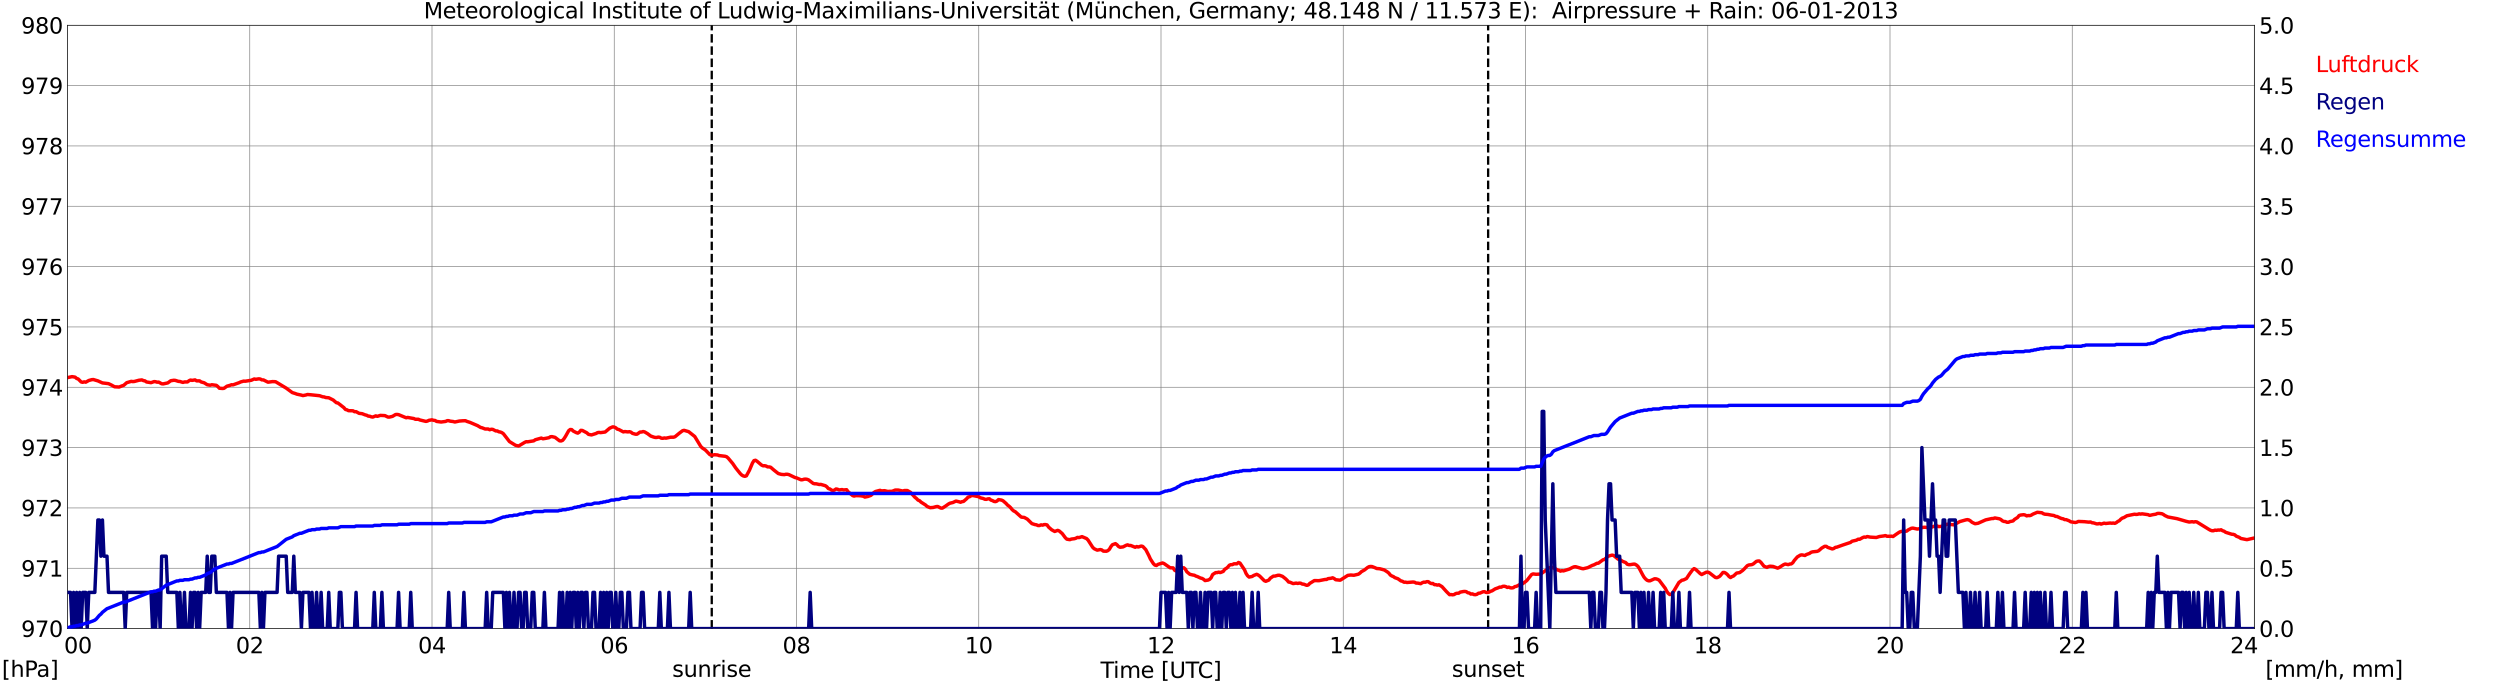 <?xml version="1.0" encoding="utf-8" standalone="no"?>
<!DOCTYPE svg PUBLIC "-//W3C//DTD SVG 1.1//EN"
  "http://www.w3.org/Graphics/SVG/1.1/DTD/svg11.dtd">
<svg xmlns:xlink="http://www.w3.org/1999/xlink" width="1085.4pt" height="296.64pt" viewBox="0 0 1085.4 296.64" xmlns="http://www.w3.org/2000/svg" version="1.1">
 <defs>
  <style type="text/css">*{stroke-linejoin: round; stroke-linecap: butt}</style>
 </defs>
 <g id="figure_1">
  <g id="patch_1">
   <path d="M 0 296.64 
L 1085.4 296.64 
L 1085.4 0 
L 0 0 
z
" style="fill: #ffffff"/>
  </g>
  <g id="axes_1">
   <g id="patch_2">
    <path d="M 29.306 272.909 
L 978.814 272.909 
L 978.814 10.976 
L 29.306 10.976 
z
" style="fill: #ffffff"/>
   </g>
   <g id="patch_3">
    <path d="M 978.814 272.909 
L 978.814 272.909 
L 978.814 10.976 
L 978.814 10.976 
z
" clip-path="url(#p7e8eb305e6)" style="fill: #d3d3d3; opacity: 0.25; stroke: #d3d3d3; stroke-linejoin: miter"/>
   </g>
   <g id="matplotlib.axis_1">
    <g id="xtick_1">
     <g id="line2d_1">
      <path d="M 29.306 272.909 
L 29.306 10.976 
" clip-path="url(#p7e8eb305e6)" style="fill: none; stroke: #808080; stroke-width: 0.3; stroke-linecap: square"/>
     </g>
     <g id="line2d_2"/>
     <g id="text_1">
      <!--    00 -->
      <g transform="translate(18.733 283.627) scale(0.095 -0.095)">
       <defs>
        <path id="DejaVuSans-20" transform="scale(0.016)"/>
        <path id="DejaVuSans-30" d="M 2034 4250 
Q 1547 4250 1301 3770 
Q 1056 3291 1056 2328 
Q 1056 1369 1301 889 
Q 1547 409 2034 409 
Q 2525 409 2770 889 
Q 3016 1369 3016 2328 
Q 3016 3291 2770 3770 
Q 2525 4250 2034 4250 
z
M 2034 4750 
Q 2819 4750 3233 4129 
Q 3647 3509 3647 2328 
Q 3647 1150 3233 529 
Q 2819 -91 2034 -91 
Q 1250 -91 836 529 
Q 422 1150 422 2328 
Q 422 3509 836 4129 
Q 1250 4750 2034 4750 
z
" transform="scale(0.016)"/>
       </defs>
       <use xlink:href="#DejaVuSans-20"/>
       <use xlink:href="#DejaVuSans-20" transform="translate(31.787 0)"/>
       <use xlink:href="#DejaVuSans-20" transform="translate(63.574 0)"/>
       <use xlink:href="#DejaVuSans-30" transform="translate(95.361 0)"/>
       <use xlink:href="#DejaVuSans-30" transform="translate(158.984 0)"/>
      </g>
     </g>
    </g>
    <g id="xtick_2">
     <g id="line2d_3">
      <path d="M 108.431 272.909 
L 108.431 10.976 
" clip-path="url(#p7e8eb305e6)" style="fill: none; stroke: #808080; stroke-width: 0.3; stroke-linecap: square"/>
     </g>
     <g id="line2d_4"/>
     <g id="text_2">
      <!-- 02 -->
      <g transform="translate(102.387 283.627) scale(0.095 -0.095)">
       <defs>
        <path id="DejaVuSans-32" d="M 1228 531 
L 3431 531 
L 3431 0 
L 469 0 
L 469 531 
Q 828 903 1448 1529 
Q 2069 2156 2228 2338 
Q 2531 2678 2651 2914 
Q 2772 3150 2772 3378 
Q 2772 3750 2511 3984 
Q 2250 4219 1831 4219 
Q 1534 4219 1204 4116 
Q 875 4013 500 3803 
L 500 4441 
Q 881 4594 1212 4672 
Q 1544 4750 1819 4750 
Q 2544 4750 2975 4387 
Q 3406 4025 3406 3419 
Q 3406 3131 3298 2873 
Q 3191 2616 2906 2266 
Q 2828 2175 2409 1742 
Q 1991 1309 1228 531 
z
" transform="scale(0.016)"/>
       </defs>
       <use xlink:href="#DejaVuSans-30"/>
       <use xlink:href="#DejaVuSans-32" transform="translate(63.623 0)"/>
      </g>
     </g>
    </g>
    <g id="xtick_3">
     <g id="line2d_5">
      <path d="M 187.557 272.909 
L 187.557 10.976 
" clip-path="url(#p7e8eb305e6)" style="fill: none; stroke: #808080; stroke-width: 0.3; stroke-linecap: square"/>
     </g>
     <g id="line2d_6"/>
     <g id="text_3">
      <!-- 04 -->
      <g transform="translate(181.513 283.627) scale(0.095 -0.095)">
       <defs>
        <path id="DejaVuSans-34" d="M 2419 4116 
L 825 1625 
L 2419 1625 
L 2419 4116 
z
M 2253 4666 
L 3047 4666 
L 3047 1625 
L 3713 1625 
L 3713 1100 
L 3047 1100 
L 3047 0 
L 2419 0 
L 2419 1100 
L 313 1100 
L 313 1709 
L 2253 4666 
z
" transform="scale(0.016)"/>
       </defs>
       <use xlink:href="#DejaVuSans-30"/>
       <use xlink:href="#DejaVuSans-34" transform="translate(63.623 0)"/>
      </g>
     </g>
    </g>
    <g id="xtick_4">
     <g id="line2d_7">
      <path d="M 266.683 272.909 
L 266.683 10.976 
" clip-path="url(#p7e8eb305e6)" style="fill: none; stroke: #808080; stroke-width: 0.3; stroke-linecap: square"/>
     </g>
     <g id="line2d_8"/>
     <g id="text_4">
      <!-- 06 -->
      <g transform="translate(260.638 283.627) scale(0.095 -0.095)">
       <defs>
        <path id="DejaVuSans-36" d="M 2113 2584 
Q 1688 2584 1439 2293 
Q 1191 2003 1191 1497 
Q 1191 994 1439 701 
Q 1688 409 2113 409 
Q 2538 409 2786 701 
Q 3034 994 3034 1497 
Q 3034 2003 2786 2293 
Q 2538 2584 2113 2584 
z
M 3366 4563 
L 3366 3988 
Q 3128 4100 2886 4159 
Q 2644 4219 2406 4219 
Q 1781 4219 1451 3797 
Q 1122 3375 1075 2522 
Q 1259 2794 1537 2939 
Q 1816 3084 2150 3084 
Q 2853 3084 3261 2657 
Q 3669 2231 3669 1497 
Q 3669 778 3244 343 
Q 2819 -91 2113 -91 
Q 1303 -91 875 529 
Q 447 1150 447 2328 
Q 447 3434 972 4092 
Q 1497 4750 2381 4750 
Q 2619 4750 2861 4703 
Q 3103 4656 3366 4563 
z
" transform="scale(0.016)"/>
       </defs>
       <use xlink:href="#DejaVuSans-30"/>
       <use xlink:href="#DejaVuSans-36" transform="translate(63.623 0)"/>
      </g>
     </g>
    </g>
    <g id="xtick_5">
     <g id="line2d_9">
      <path d="M 345.808 272.909 
L 345.808 10.976 
" clip-path="url(#p7e8eb305e6)" style="fill: none; stroke: #808080; stroke-width: 0.3; stroke-linecap: square"/>
     </g>
     <g id="line2d_10"/>
     <g id="text_5">
      <!-- 08 -->
      <g transform="translate(339.764 283.627) scale(0.095 -0.095)">
       <defs>
        <path id="DejaVuSans-38" d="M 2034 2216 
Q 1584 2216 1326 1975 
Q 1069 1734 1069 1313 
Q 1069 891 1326 650 
Q 1584 409 2034 409 
Q 2484 409 2743 651 
Q 3003 894 3003 1313 
Q 3003 1734 2745 1975 
Q 2488 2216 2034 2216 
z
M 1403 2484 
Q 997 2584 770 2862 
Q 544 3141 544 3541 
Q 544 4100 942 4425 
Q 1341 4750 2034 4750 
Q 2731 4750 3128 4425 
Q 3525 4100 3525 3541 
Q 3525 3141 3298 2862 
Q 3072 2584 2669 2484 
Q 3125 2378 3379 2068 
Q 3634 1759 3634 1313 
Q 3634 634 3220 271 
Q 2806 -91 2034 -91 
Q 1263 -91 848 271 
Q 434 634 434 1313 
Q 434 1759 690 2068 
Q 947 2378 1403 2484 
z
M 1172 3481 
Q 1172 3119 1398 2916 
Q 1625 2713 2034 2713 
Q 2441 2713 2670 2916 
Q 2900 3119 2900 3481 
Q 2900 3844 2670 4047 
Q 2441 4250 2034 4250 
Q 1625 4250 1398 4047 
Q 1172 3844 1172 3481 
z
" transform="scale(0.016)"/>
       </defs>
       <use xlink:href="#DejaVuSans-30"/>
       <use xlink:href="#DejaVuSans-38" transform="translate(63.623 0)"/>
      </g>
     </g>
    </g>
    <g id="xtick_6">
     <g id="line2d_11">
      <path d="M 424.934 272.909 
L 424.934 10.976 
" clip-path="url(#p7e8eb305e6)" style="fill: none; stroke: #808080; stroke-width: 0.3; stroke-linecap: square"/>
     </g>
     <g id="line2d_12"/>
     <g id="text_6">
      <!-- 10 -->
      <g transform="translate(418.89 283.627) scale(0.095 -0.095)">
       <defs>
        <path id="DejaVuSans-31" d="M 794 531 
L 1825 531 
L 1825 4091 
L 703 3866 
L 703 4441 
L 1819 4666 
L 2450 4666 
L 2450 531 
L 3481 531 
L 3481 0 
L 794 0 
L 794 531 
z
" transform="scale(0.016)"/>
       </defs>
       <use xlink:href="#DejaVuSans-31"/>
       <use xlink:href="#DejaVuSans-30" transform="translate(63.623 0)"/>
      </g>
     </g>
    </g>
    <g id="xtick_7">
     <g id="line2d_13">
      <path d="M 504.06 272.909 
L 504.06 10.976 
" clip-path="url(#p7e8eb305e6)" style="fill: none; stroke: #808080; stroke-width: 0.3; stroke-linecap: square"/>
     </g>
     <g id="line2d_14"/>
     <g id="text_7">
      <!-- 12 -->
      <g transform="translate(498.015 283.627) scale(0.095 -0.095)">
       <use xlink:href="#DejaVuSans-31"/>
       <use xlink:href="#DejaVuSans-32" transform="translate(63.623 0)"/>
      </g>
     </g>
    </g>
    <g id="xtick_8">
     <g id="line2d_15">
      <path d="M 583.185 272.909 
L 583.185 10.976 
" clip-path="url(#p7e8eb305e6)" style="fill: none; stroke: #808080; stroke-width: 0.3; stroke-linecap: square"/>
     </g>
     <g id="line2d_16"/>
     <g id="text_8">
      <!-- 14 -->
      <g transform="translate(577.141 283.627) scale(0.095 -0.095)">
       <use xlink:href="#DejaVuSans-31"/>
       <use xlink:href="#DejaVuSans-34" transform="translate(63.623 0)"/>
      </g>
     </g>
    </g>
    <g id="xtick_9">
     <g id="line2d_17">
      <path d="M 662.311 272.909 
L 662.311 10.976 
" clip-path="url(#p7e8eb305e6)" style="fill: none; stroke: #808080; stroke-width: 0.3; stroke-linecap: square"/>
     </g>
     <g id="line2d_18"/>
     <g id="text_9">
      <!-- 16 -->
      <g transform="translate(656.267 283.627) scale(0.095 -0.095)">
       <use xlink:href="#DejaVuSans-31"/>
       <use xlink:href="#DejaVuSans-36" transform="translate(63.623 0)"/>
      </g>
     </g>
    </g>
    <g id="xtick_10">
     <g id="line2d_19">
      <path d="M 741.437 272.909 
L 741.437 10.976 
" clip-path="url(#p7e8eb305e6)" style="fill: none; stroke: #808080; stroke-width: 0.3; stroke-linecap: square"/>
     </g>
     <g id="line2d_20"/>
     <g id="text_10">
      <!-- 18 -->
      <g transform="translate(735.392 283.627) scale(0.095 -0.095)">
       <use xlink:href="#DejaVuSans-31"/>
       <use xlink:href="#DejaVuSans-38" transform="translate(63.623 0)"/>
      </g>
     </g>
    </g>
    <g id="xtick_11">
     <g id="line2d_21">
      <path d="M 820.562 272.909 
L 820.562 10.976 
" clip-path="url(#p7e8eb305e6)" style="fill: none; stroke: #808080; stroke-width: 0.3; stroke-linecap: square"/>
     </g>
     <g id="line2d_22"/>
     <g id="text_11">
      <!-- 20 -->
      <g transform="translate(814.518 283.627) scale(0.095 -0.095)">
       <use xlink:href="#DejaVuSans-32"/>
       <use xlink:href="#DejaVuSans-30" transform="translate(63.623 0)"/>
      </g>
     </g>
    </g>
    <g id="xtick_12">
     <g id="line2d_23">
      <path d="M 899.688 272.909 
L 899.688 10.976 
" clip-path="url(#p7e8eb305e6)" style="fill: none; stroke: #808080; stroke-width: 0.3; stroke-linecap: square"/>
     </g>
     <g id="line2d_24"/>
     <g id="text_12">
      <!-- 22 -->
      <g transform="translate(893.644 283.627) scale(0.095 -0.095)">
       <use xlink:href="#DejaVuSans-32"/>
       <use xlink:href="#DejaVuSans-32" transform="translate(63.623 0)"/>
      </g>
     </g>
    </g>
    <g id="xtick_13">
     <g id="line2d_25">
      <path d="M 978.814 272.909 
L 978.814 10.976 
" clip-path="url(#p7e8eb305e6)" style="fill: none; stroke: #808080; stroke-width: 0.3; stroke-linecap: square"/>
     </g>
     <g id="line2d_26"/>
     <g id="text_13">
      <!-- 24    -->
      <g transform="translate(968.241 283.627) scale(0.095 -0.095)">
       <use xlink:href="#DejaVuSans-32"/>
       <use xlink:href="#DejaVuSans-34" transform="translate(63.623 0)"/>
       <use xlink:href="#DejaVuSans-20" transform="translate(127.246 0)"/>
       <use xlink:href="#DejaVuSans-20" transform="translate(159.033 0)"/>
       <use xlink:href="#DejaVuSans-20" transform="translate(190.82 0)"/>
      </g>
     </g>
    </g>
    <g id="text_14">
     <!-- Time [UTC] -->
     <g transform="translate(477.806 294.322) scale(0.095 -0.095)">
      <defs>
       <path id="DejaVuSans-54" d="M -19 4666 
L 3928 4666 
L 3928 4134 
L 2272 4134 
L 2272 0 
L 1638 0 
L 1638 4134 
L -19 4134 
L -19 4666 
z
" transform="scale(0.016)"/>
       <path id="DejaVuSans-69" d="M 603 3500 
L 1178 3500 
L 1178 0 
L 603 0 
L 603 3500 
z
M 603 4863 
L 1178 4863 
L 1178 4134 
L 603 4134 
L 603 4863 
z
" transform="scale(0.016)"/>
       <path id="DejaVuSans-6d" d="M 3328 2828 
Q 3544 3216 3844 3400 
Q 4144 3584 4550 3584 
Q 5097 3584 5394 3201 
Q 5691 2819 5691 2113 
L 5691 0 
L 5113 0 
L 5113 2094 
Q 5113 2597 4934 2840 
Q 4756 3084 4391 3084 
Q 3944 3084 3684 2787 
Q 3425 2491 3425 1978 
L 3425 0 
L 2847 0 
L 2847 2094 
Q 2847 2600 2669 2842 
Q 2491 3084 2119 3084 
Q 1678 3084 1418 2786 
Q 1159 2488 1159 1978 
L 1159 0 
L 581 0 
L 581 3500 
L 1159 3500 
L 1159 2956 
Q 1356 3278 1631 3431 
Q 1906 3584 2284 3584 
Q 2666 3584 2933 3390 
Q 3200 3197 3328 2828 
z
" transform="scale(0.016)"/>
       <path id="DejaVuSans-65" d="M 3597 1894 
L 3597 1613 
L 953 1613 
Q 991 1019 1311 708 
Q 1631 397 2203 397 
Q 2534 397 2845 478 
Q 3156 559 3463 722 
L 3463 178 
Q 3153 47 2828 -22 
Q 2503 -91 2169 -91 
Q 1331 -91 842 396 
Q 353 884 353 1716 
Q 353 2575 817 3079 
Q 1281 3584 2069 3584 
Q 2775 3584 3186 3129 
Q 3597 2675 3597 1894 
z
M 3022 2063 
Q 3016 2534 2758 2815 
Q 2500 3097 2075 3097 
Q 1594 3097 1305 2825 
Q 1016 2553 972 2059 
L 3022 2063 
z
" transform="scale(0.016)"/>
       <path id="DejaVuSans-5b" d="M 550 4863 
L 1875 4863 
L 1875 4416 
L 1125 4416 
L 1125 -397 
L 1875 -397 
L 1875 -844 
L 550 -844 
L 550 4863 
z
" transform="scale(0.016)"/>
       <path id="DejaVuSans-55" d="M 556 4666 
L 1191 4666 
L 1191 1831 
Q 1191 1081 1462 751 
Q 1734 422 2344 422 
Q 2950 422 3222 751 
Q 3494 1081 3494 1831 
L 3494 4666 
L 4128 4666 
L 4128 1753 
Q 4128 841 3676 375 
Q 3225 -91 2344 -91 
Q 1459 -91 1007 375 
Q 556 841 556 1753 
L 556 4666 
z
" transform="scale(0.016)"/>
       <path id="DejaVuSans-43" d="M 4122 4306 
L 4122 3641 
Q 3803 3938 3442 4084 
Q 3081 4231 2675 4231 
Q 1875 4231 1450 3742 
Q 1025 3253 1025 2328 
Q 1025 1406 1450 917 
Q 1875 428 2675 428 
Q 3081 428 3442 575 
Q 3803 722 4122 1019 
L 4122 359 
Q 3791 134 3420 21 
Q 3050 -91 2638 -91 
Q 1578 -91 968 557 
Q 359 1206 359 2328 
Q 359 3453 968 4101 
Q 1578 4750 2638 4750 
Q 3056 4750 3426 4639 
Q 3797 4528 4122 4306 
z
" transform="scale(0.016)"/>
       <path id="DejaVuSans-5d" d="M 1947 4863 
L 1947 -844 
L 622 -844 
L 622 -397 
L 1369 -397 
L 1369 4416 
L 622 4416 
L 622 4863 
L 1947 4863 
z
" transform="scale(0.016)"/>
      </defs>
      <use xlink:href="#DejaVuSans-54"/>
      <use xlink:href="#DejaVuSans-69" transform="translate(57.959 0)"/>
      <use xlink:href="#DejaVuSans-6d" transform="translate(85.742 0)"/>
      <use xlink:href="#DejaVuSans-65" transform="translate(183.154 0)"/>
      <use xlink:href="#DejaVuSans-20" transform="translate(244.678 0)"/>
      <use xlink:href="#DejaVuSans-5b" transform="translate(276.465 0)"/>
      <use xlink:href="#DejaVuSans-55" transform="translate(315.479 0)"/>
      <use xlink:href="#DejaVuSans-54" transform="translate(388.672 0)"/>
      <use xlink:href="#DejaVuSans-43" transform="translate(443.881 0)"/>
      <use xlink:href="#DejaVuSans-5d" transform="translate(513.705 0)"/>
     </g>
    </g>
   </g>
   <g id="matplotlib.axis_2">
    <g id="ytick_1">
     <g id="line2d_27">
      <path d="M 29.306 272.909 
L 978.814 272.909 
" clip-path="url(#p7e8eb305e6)" style="fill: none; stroke: #808080; stroke-width: 0.3; stroke-linecap: square"/>
     </g>
     <g id="line2d_28"/>
     <g id="text_15">
      <!-- 970 -->
      <g transform="translate(9.173 276.518) scale(0.095 -0.095)">
       <defs>
        <path id="DejaVuSans-39" d="M 703 97 
L 703 672 
Q 941 559 1184 500 
Q 1428 441 1663 441 
Q 2288 441 2617 861 
Q 2947 1281 2994 2138 
Q 2813 1869 2534 1725 
Q 2256 1581 1919 1581 
Q 1219 1581 811 2004 
Q 403 2428 403 3163 
Q 403 3881 828 4315 
Q 1253 4750 1959 4750 
Q 2769 4750 3195 4129 
Q 3622 3509 3622 2328 
Q 3622 1225 3098 567 
Q 2575 -91 1691 -91 
Q 1453 -91 1209 -44 
Q 966 3 703 97 
z
M 1959 2075 
Q 2384 2075 2632 2365 
Q 2881 2656 2881 3163 
Q 2881 3666 2632 3958 
Q 2384 4250 1959 4250 
Q 1534 4250 1286 3958 
Q 1038 3666 1038 3163 
Q 1038 2656 1286 2365 
Q 1534 2075 1959 2075 
z
" transform="scale(0.016)"/>
        <path id="DejaVuSans-37" d="M 525 4666 
L 3525 4666 
L 3525 4397 
L 1831 0 
L 1172 0 
L 2766 4134 
L 525 4134 
L 525 4666 
z
" transform="scale(0.016)"/>
       </defs>
       <use xlink:href="#DejaVuSans-39"/>
       <use xlink:href="#DejaVuSans-37" transform="translate(63.623 0)"/>
       <use xlink:href="#DejaVuSans-30" transform="translate(127.246 0)"/>
      </g>
     </g>
    </g>
    <g id="ytick_2">
     <g id="line2d_29">
      <path d="M 29.306 246.715 
L 978.814 246.715 
" clip-path="url(#p7e8eb305e6)" style="fill: none; stroke: #808080; stroke-width: 0.3; stroke-linecap: square"/>
     </g>
     <g id="line2d_30"/>
     <g id="text_16">
      <!-- 971 -->
      <g transform="translate(9.173 250.325) scale(0.095 -0.095)">
       <use xlink:href="#DejaVuSans-39"/>
       <use xlink:href="#DejaVuSans-37" transform="translate(63.623 0)"/>
       <use xlink:href="#DejaVuSans-31" transform="translate(127.246 0)"/>
      </g>
     </g>
    </g>
    <g id="ytick_3">
     <g id="line2d_31">
      <path d="M 29.306 220.522 
L 978.814 220.522 
" clip-path="url(#p7e8eb305e6)" style="fill: none; stroke: #808080; stroke-width: 0.3; stroke-linecap: square"/>
     </g>
     <g id="line2d_32"/>
     <g id="text_17">
      <!-- 972 -->
      <g transform="translate(9.173 224.131) scale(0.095 -0.095)">
       <use xlink:href="#DejaVuSans-39"/>
       <use xlink:href="#DejaVuSans-37" transform="translate(63.623 0)"/>
       <use xlink:href="#DejaVuSans-32" transform="translate(127.246 0)"/>
      </g>
     </g>
    </g>
    <g id="ytick_4">
     <g id="line2d_33">
      <path d="M 29.306 194.329 
L 978.814 194.329 
" clip-path="url(#p7e8eb305e6)" style="fill: none; stroke: #808080; stroke-width: 0.3; stroke-linecap: square"/>
     </g>
     <g id="line2d_34"/>
     <g id="text_18">
      <!-- 973 -->
      <g transform="translate(9.173 197.938) scale(0.095 -0.095)">
       <defs>
        <path id="DejaVuSans-33" d="M 2597 2516 
Q 3050 2419 3304 2112 
Q 3559 1806 3559 1356 
Q 3559 666 3084 287 
Q 2609 -91 1734 -91 
Q 1441 -91 1130 -33 
Q 819 25 488 141 
L 488 750 
Q 750 597 1062 519 
Q 1375 441 1716 441 
Q 2309 441 2620 675 
Q 2931 909 2931 1356 
Q 2931 1769 2642 2001 
Q 2353 2234 1838 2234 
L 1294 2234 
L 1294 2753 
L 1863 2753 
Q 2328 2753 2575 2939 
Q 2822 3125 2822 3475 
Q 2822 3834 2567 4026 
Q 2313 4219 1838 4219 
Q 1578 4219 1281 4162 
Q 984 4106 628 3988 
L 628 4550 
Q 988 4650 1302 4700 
Q 1616 4750 1894 4750 
Q 2613 4750 3031 4423 
Q 3450 4097 3450 3541 
Q 3450 3153 3228 2886 
Q 3006 2619 2597 2516 
z
" transform="scale(0.016)"/>
       </defs>
       <use xlink:href="#DejaVuSans-39"/>
       <use xlink:href="#DejaVuSans-37" transform="translate(63.623 0)"/>
       <use xlink:href="#DejaVuSans-33" transform="translate(127.246 0)"/>
      </g>
     </g>
    </g>
    <g id="ytick_5">
     <g id="line2d_35">
      <path d="M 29.306 168.136 
L 978.814 168.136 
" clip-path="url(#p7e8eb305e6)" style="fill: none; stroke: #808080; stroke-width: 0.3; stroke-linecap: square"/>
     </g>
     <g id="line2d_36"/>
     <g id="text_19">
      <!-- 974 -->
      <g transform="translate(9.173 171.745) scale(0.095 -0.095)">
       <use xlink:href="#DejaVuSans-39"/>
       <use xlink:href="#DejaVuSans-37" transform="translate(63.623 0)"/>
       <use xlink:href="#DejaVuSans-34" transform="translate(127.246 0)"/>
      </g>
     </g>
    </g>
    <g id="ytick_6">
     <g id="line2d_37">
      <path d="M 29.306 141.942 
L 978.814 141.942 
" clip-path="url(#p7e8eb305e6)" style="fill: none; stroke: #808080; stroke-width: 0.3; stroke-linecap: square"/>
     </g>
     <g id="line2d_38"/>
     <g id="text_20">
      <!-- 975 -->
      <g transform="translate(9.173 145.551) scale(0.095 -0.095)">
       <defs>
        <path id="DejaVuSans-35" d="M 691 4666 
L 3169 4666 
L 3169 4134 
L 1269 4134 
L 1269 2991 
Q 1406 3038 1543 3061 
Q 1681 3084 1819 3084 
Q 2600 3084 3056 2656 
Q 3513 2228 3513 1497 
Q 3513 744 3044 326 
Q 2575 -91 1722 -91 
Q 1428 -91 1123 -41 
Q 819 9 494 109 
L 494 744 
Q 775 591 1075 516 
Q 1375 441 1709 441 
Q 2250 441 2565 725 
Q 2881 1009 2881 1497 
Q 2881 1984 2565 2268 
Q 2250 2553 1709 2553 
Q 1456 2553 1204 2497 
Q 953 2441 691 2322 
L 691 4666 
z
" transform="scale(0.016)"/>
       </defs>
       <use xlink:href="#DejaVuSans-39"/>
       <use xlink:href="#DejaVuSans-37" transform="translate(63.623 0)"/>
       <use xlink:href="#DejaVuSans-35" transform="translate(127.246 0)"/>
      </g>
     </g>
    </g>
    <g id="ytick_7">
     <g id="line2d_39">
      <path d="M 29.306 115.749 
L 978.814 115.749 
" clip-path="url(#p7e8eb305e6)" style="fill: none; stroke: #808080; stroke-width: 0.3; stroke-linecap: square"/>
     </g>
     <g id="line2d_40"/>
     <g id="text_21">
      <!-- 976 -->
      <g transform="translate(9.173 119.358) scale(0.095 -0.095)">
       <use xlink:href="#DejaVuSans-39"/>
       <use xlink:href="#DejaVuSans-37" transform="translate(63.623 0)"/>
       <use xlink:href="#DejaVuSans-36" transform="translate(127.246 0)"/>
      </g>
     </g>
    </g>
    <g id="ytick_8">
     <g id="line2d_41">
      <path d="M 29.306 89.556 
L 978.814 89.556 
" clip-path="url(#p7e8eb305e6)" style="fill: none; stroke: #808080; stroke-width: 0.3; stroke-linecap: square"/>
     </g>
     <g id="line2d_42"/>
     <g id="text_22">
      <!-- 977 -->
      <g transform="translate(9.173 93.165) scale(0.095 -0.095)">
       <use xlink:href="#DejaVuSans-39"/>
       <use xlink:href="#DejaVuSans-37" transform="translate(63.623 0)"/>
       <use xlink:href="#DejaVuSans-37" transform="translate(127.246 0)"/>
      </g>
     </g>
    </g>
    <g id="ytick_9">
     <g id="line2d_43">
      <path d="M 29.306 63.362 
L 978.814 63.362 
" clip-path="url(#p7e8eb305e6)" style="fill: none; stroke: #808080; stroke-width: 0.3; stroke-linecap: square"/>
     </g>
     <g id="line2d_44"/>
     <g id="text_23">
      <!-- 978 -->
      <g transform="translate(9.173 66.972) scale(0.095 -0.095)">
       <use xlink:href="#DejaVuSans-39"/>
       <use xlink:href="#DejaVuSans-37" transform="translate(63.623 0)"/>
       <use xlink:href="#DejaVuSans-38" transform="translate(127.246 0)"/>
      </g>
     </g>
    </g>
    <g id="ytick_10">
     <g id="line2d_45">
      <path d="M 29.306 37.169 
L 978.814 37.169 
" clip-path="url(#p7e8eb305e6)" style="fill: none; stroke: #808080; stroke-width: 0.3; stroke-linecap: square"/>
     </g>
     <g id="line2d_46"/>
     <g id="text_24">
      <!-- 979 -->
      <g transform="translate(9.173 40.778) scale(0.095 -0.095)">
       <use xlink:href="#DejaVuSans-39"/>
       <use xlink:href="#DejaVuSans-37" transform="translate(63.623 0)"/>
       <use xlink:href="#DejaVuSans-39" transform="translate(127.246 0)"/>
      </g>
     </g>
    </g>
    <g id="ytick_11">
     <g id="line2d_47">
      <path d="M 29.306 10.976 
L 978.814 10.976 
" clip-path="url(#p7e8eb305e6)" style="fill: none; stroke: #808080; stroke-width: 0.3; stroke-linecap: square"/>
     </g>
     <g id="line2d_48"/>
     <g id="text_25">
      <!-- 980 -->
      <g transform="translate(9.173 14.585) scale(0.095 -0.095)">
       <use xlink:href="#DejaVuSans-39"/>
       <use xlink:href="#DejaVuSans-38" transform="translate(63.623 0)"/>
       <use xlink:href="#DejaVuSans-30" transform="translate(127.246 0)"/>
      </g>
     </g>
    </g>
   </g>
   <g id="line2d_49">
    <path d="M 309.015 272.909 
L 309.015 10.976 
" clip-path="url(#p7e8eb305e6)" style="fill: none; stroke-dasharray: 3.7,1.6; stroke-dashoffset: 0; stroke: #000000"/>
   </g>
   <g id="line2d_50">
    <path d="M 646.09 272.909 
L 646.09 10.976 
" clip-path="url(#p7e8eb305e6)" style="fill: none; stroke-dasharray: 3.7,1.6; stroke-dashoffset: 0; stroke: #000000"/>
   </g>
   <g id="line2d_51">
    <path d="M 29.306 163.945 
L 31.284 163.526 
L 32.603 163.735 
L 33.262 164.311 
L 33.921 164.521 
L 35.24 165.831 
L 35.9 165.988 
L 36.559 165.778 
L 37.218 165.935 
L 38.537 165.202 
L 39.856 164.835 
L 40.515 164.783 
L 42.493 165.359 
L 44.472 166.25 
L 47.109 166.564 
L 48.428 167.193 
L 49.747 167.926 
L 51.725 168.031 
L 53.043 167.507 
L 53.703 167.297 
L 55.022 166.145 
L 57 165.569 
L 57.659 165.673 
L 58.319 165.621 
L 60.297 165.097 
L 61.615 164.94 
L 62.275 165.254 
L 62.934 165.359 
L 63.594 165.831 
L 65.572 166.145 
L 66.89 165.673 
L 67.55 165.726 
L 68.209 165.935 
L 68.869 165.883 
L 70.187 166.616 
L 70.847 166.669 
L 72.825 166.25 
L 74.144 165.307 
L 75.462 165.097 
L 76.122 165.15 
L 77.441 165.569 
L 78.1 165.621 
L 79.419 166.04 
L 80.078 165.831 
L 81.397 165.831 
L 82.056 165.307 
L 82.716 164.992 
L 83.375 165.15 
L 84.694 164.94 
L 85.353 165.359 
L 86.672 165.359 
L 87.331 165.831 
L 88.65 166.197 
L 89.969 167.035 
L 91.288 167.245 
L 91.947 167.035 
L 93.925 167.297 
L 94.584 167.821 
L 95.244 168.555 
L 96.563 168.659 
L 97.222 168.607 
L 98.541 167.664 
L 99.86 167.297 
L 100.519 167.035 
L 101.178 167.088 
L 103.816 166.145 
L 104.475 165.831 
L 105.794 165.464 
L 106.453 165.516 
L 109.091 165.097 
L 110.41 164.521 
L 111.069 164.678 
L 112.388 164.468 
L 113.047 164.573 
L 113.707 164.94 
L 114.366 164.94 
L 116.344 165.935 
L 118.322 165.673 
L 119.641 165.726 
L 122.938 167.716 
L 124.257 168.502 
L 126.894 170.441 
L 128.213 170.86 
L 128.872 171.122 
L 130.85 171.541 
L 131.51 171.75 
L 132.829 171.488 
L 133.488 171.279 
L 134.807 171.384 
L 138.763 171.803 
L 140.082 172.274 
L 140.741 172.326 
L 141.4 172.588 
L 142.719 172.693 
L 144.697 173.689 
L 146.016 174.841 
L 146.676 174.946 
L 149.313 176.989 
L 149.972 177.775 
L 150.632 177.932 
L 151.291 178.299 
L 153.269 178.351 
L 153.929 178.77 
L 154.588 178.718 
L 155.907 179.451 
L 157.226 179.608 
L 158.544 180.132 
L 159.204 180.289 
L 159.863 180.656 
L 160.523 180.708 
L 161.182 180.97 
L 161.841 181.075 
L 163.16 180.551 
L 163.819 180.761 
L 165.138 180.342 
L 167.116 180.446 
L 168.435 181.075 
L 169.094 181.075 
L 170.413 180.761 
L 171.732 179.975 
L 172.391 179.923 
L 173.051 180.027 
L 176.348 181.389 
L 177.007 181.232 
L 178.985 181.599 
L 179.645 181.704 
L 180.304 182.018 
L 181.623 182.018 
L 182.282 182.332 
L 184.92 182.961 
L 185.579 182.804 
L 186.238 182.489 
L 187.557 182.28 
L 188.217 182.489 
L 188.876 182.542 
L 189.535 182.961 
L 191.513 183.223 
L 193.492 182.961 
L 194.151 182.647 
L 194.81 182.647 
L 195.47 182.856 
L 196.788 183.013 
L 197.448 183.223 
L 199.426 182.804 
L 200.745 182.699 
L 202.063 182.647 
L 202.723 182.961 
L 204.042 183.38 
L 207.339 184.794 
L 208.657 185.58 
L 209.317 185.737 
L 210.635 186.261 
L 211.954 186.261 
L 212.614 186.576 
L 213.273 186.366 
L 213.932 186.418 
L 215.251 187.1 
L 215.91 187.1 
L 216.57 187.466 
L 217.229 187.571 
L 217.889 187.833 
L 218.548 188.304 
L 221.186 191.71 
L 223.823 193.334 
L 225.142 193.648 
L 227.779 192.076 
L 228.439 191.762 
L 229.098 191.814 
L 231.736 191.395 
L 232.395 190.924 
L 235.033 190.19 
L 235.692 190.505 
L 237.011 190.295 
L 238.329 190.033 
L 238.989 189.614 
L 239.648 189.562 
L 240.967 189.876 
L 242.945 191.395 
L 243.604 191.448 
L 244.264 191.186 
L 244.923 190.4 
L 245.583 189.352 
L 246.901 186.995 
L 247.561 186.471 
L 248.22 186.523 
L 248.88 187.152 
L 250.198 187.833 
L 250.858 188.042 
L 251.517 187.623 
L 252.176 186.838 
L 252.836 186.89 
L 254.814 187.938 
L 255.473 188.566 
L 256.792 188.828 
L 258.77 188.2 
L 259.43 187.833 
L 260.089 187.728 
L 260.748 187.833 
L 262.726 187.571 
L 264.705 185.895 
L 266.023 185.318 
L 266.683 185.423 
L 267.342 185.737 
L 268.002 186.314 
L 268.661 186.471 
L 270.639 187.519 
L 271.298 187.361 
L 272.617 187.519 
L 273.277 187.414 
L 273.936 187.623 
L 274.595 188.147 
L 275.914 188.514 
L 276.573 188.514 
L 277.892 187.571 
L 278.552 187.571 
L 279.211 187.361 
L 279.87 187.519 
L 281.189 188.304 
L 282.508 189.3 
L 283.827 189.771 
L 284.486 189.928 
L 285.145 189.928 
L 285.805 189.771 
L 286.464 189.876 
L 287.124 190.243 
L 287.783 190.295 
L 288.442 190.138 
L 289.102 190.243 
L 291.08 189.824 
L 292.399 189.824 
L 293.058 189.614 
L 295.036 187.99 
L 296.355 186.995 
L 297.014 186.838 
L 298.992 187.414 
L 301.63 189.509 
L 304.267 193.857 
L 304.927 194.486 
L 306.246 195.377 
L 308.224 197.42 
L 308.883 197.577 
L 309.543 197.577 
L 310.202 197.42 
L 311.521 197.524 
L 312.18 197.786 
L 314.818 198.101 
L 315.477 198.31 
L 316.136 198.887 
L 318.114 201.244 
L 319.433 203.182 
L 321.411 205.644 
L 322.071 206.273 
L 322.73 206.64 
L 323.39 206.797 
L 324.049 206.587 
L 325.368 204.178 
L 326.686 201.034 
L 327.346 199.987 
L 328.005 199.829 
L 328.665 200.249 
L 330.643 201.925 
L 331.302 202.239 
L 331.961 202.187 
L 332.621 202.344 
L 333.28 202.711 
L 333.94 202.711 
L 334.599 202.868 
L 335.918 204.02 
L 337.236 205.068 
L 337.896 205.592 
L 339.215 205.959 
L 340.533 206.063 
L 341.193 205.906 
L 341.852 205.906 
L 342.512 206.063 
L 345.149 207.321 
L 345.808 207.478 
L 347.787 208.316 
L 348.446 208.264 
L 349.105 208.054 
L 349.765 208.002 
L 350.424 208.107 
L 351.083 208.368 
L 353.062 209.888 
L 353.721 210.045 
L 354.38 210.045 
L 355.699 210.359 
L 356.359 210.307 
L 358.337 210.883 
L 358.996 211.355 
L 359.655 212.14 
L 360.315 212.297 
L 360.974 212.769 
L 361.634 212.979 
L 362.293 212.769 
L 362.952 212.297 
L 363.612 212.402 
L 364.271 212.717 
L 365.59 212.559 
L 366.249 212.717 
L 367.568 212.612 
L 368.227 213.502 
L 370.206 215.179 
L 370.865 215.388 
L 371.524 215.179 
L 373.502 215.231 
L 374.821 215.441 
L 375.481 215.807 
L 376.799 215.545 
L 378.118 215.074 
L 379.437 213.817 
L 380.096 213.398 
L 382.074 212.874 
L 382.734 213.136 
L 384.053 213.031 
L 385.371 213.345 
L 387.349 213.293 
L 388.668 212.769 
L 389.987 212.769 
L 391.965 213.188 
L 392.624 212.979 
L 393.943 212.979 
L 395.262 213.712 
L 397.24 215.912 
L 397.899 216.436 
L 398.559 217.117 
L 399.218 217.379 
L 399.878 218.008 
L 401.856 219.265 
L 402.515 219.894 
L 403.834 220.417 
L 405.153 220.313 
L 406.471 219.946 
L 407.131 219.894 
L 408.45 220.575 
L 409.109 220.627 
L 410.428 219.789 
L 411.746 218.846 
L 412.406 218.479 
L 413.725 218.165 
L 415.043 217.536 
L 416.362 217.85 
L 417.022 218.06 
L 417.681 217.798 
L 418.34 217.693 
L 419.659 216.541 
L 420.318 215.807 
L 420.978 215.65 
L 421.637 215.231 
L 422.297 215.126 
L 424.934 215.65 
L 425.593 216.122 
L 426.912 216.436 
L 427.572 216.75 
L 428.231 216.803 
L 428.89 216.593 
L 429.55 216.541 
L 430.209 217.117 
L 430.869 217.327 
L 431.528 217.693 
L 432.187 217.798 
L 432.847 217.536 
L 433.506 216.907 
L 434.825 217.117 
L 435.484 217.431 
L 436.803 218.584 
L 437.462 219.317 
L 438.122 219.789 
L 438.781 220.417 
L 439.44 221.256 
L 440.1 221.832 
L 440.759 222.146 
L 443.397 224.504 
L 444.716 224.661 
L 446.034 225.394 
L 448.012 227.332 
L 449.331 227.752 
L 449.991 227.856 
L 450.65 228.171 
L 451.309 228.171 
L 451.969 227.856 
L 452.628 228.013 
L 453.287 227.752 
L 453.947 227.752 
L 454.606 227.909 
L 455.266 228.852 
L 456.584 230.004 
L 457.903 230.738 
L 459.222 230.266 
L 459.881 230.528 
L 461.2 231.681 
L 462.519 233.462 
L 463.178 234.09 
L 464.497 234.3 
L 465.156 234.038 
L 466.475 233.881 
L 467.134 233.671 
L 467.794 233.305 
L 468.453 233.409 
L 469.772 232.99 
L 471.75 233.828 
L 472.409 234.509 
L 474.388 237.6 
L 475.047 238.229 
L 476.366 238.857 
L 477.685 238.596 
L 478.344 238.753 
L 479.003 239.277 
L 480.322 239.329 
L 480.981 239.067 
L 481.641 238.491 
L 482.3 237.338 
L 482.96 236.5 
L 484.278 236.029 
L 484.938 236.5 
L 485.597 237.234 
L 486.256 237.6 
L 487.575 237.443 
L 488.894 236.762 
L 489.553 236.552 
L 490.213 236.814 
L 490.872 236.814 
L 492.85 237.6 
L 493.51 237.286 
L 494.169 237.495 
L 495.488 237.076 
L 496.147 237.234 
L 497.466 238.648 
L 498.785 241.215 
L 499.444 242.682 
L 500.763 244.725 
L 501.422 245.353 
L 502.082 245.511 
L 502.741 245.039 
L 504.719 244.41 
L 505.379 244.672 
L 508.016 246.506 
L 509.335 246.558 
L 509.994 247.606 
L 510.654 247.92 
L 511.313 247.816 
L 511.972 247.292 
L 512.632 247.187 
L 513.291 246.506 
L 513.95 246.506 
L 514.61 247.082 
L 515.269 248.235 
L 516.588 249.335 
L 517.907 249.649 
L 518.566 249.754 
L 519.226 250.121 
L 519.885 250.33 
L 521.204 250.959 
L 521.863 251.116 
L 522.522 251.483 
L 523.182 252.059 
L 524.501 251.849 
L 525.16 251.535 
L 525.819 250.854 
L 526.479 249.44 
L 527.797 248.601 
L 528.457 248.601 
L 529.116 248.392 
L 529.776 248.601 
L 531.094 248.078 
L 531.754 247.135 
L 532.413 246.768 
L 533.073 246.192 
L 533.732 245.406 
L 534.391 245.144 
L 535.051 245.144 
L 535.71 244.777 
L 537.029 244.777 
L 537.688 244.201 
L 538.348 244.463 
L 540.326 247.397 
L 540.985 248.968 
L 541.644 249.963 
L 542.304 250.54 
L 543.623 250.278 
L 544.282 249.859 
L 545.601 249.335 
L 546.26 249.649 
L 546.919 250.121 
L 548.898 252.111 
L 549.557 252.373 
L 550.876 251.849 
L 551.535 251.011 
L 552.854 250.121 
L 553.513 250.121 
L 554.832 249.754 
L 555.491 249.754 
L 556.81 250.225 
L 558.129 251.273 
L 558.788 251.902 
L 559.448 252.688 
L 560.107 252.792 
L 561.426 253.369 
L 562.745 253.159 
L 563.404 253.316 
L 564.063 253.159 
L 564.723 253.211 
L 565.382 253.578 
L 566.042 253.631 
L 567.36 254.154 
L 568.02 253.945 
L 568.679 253.264 
L 570.657 252.059 
L 572.635 252.111 
L 575.273 251.587 
L 575.932 251.587 
L 576.592 251.221 
L 577.91 251.064 
L 578.57 250.854 
L 579.229 251.168 
L 579.889 251.692 
L 581.867 251.902 
L 585.164 249.806 
L 586.482 249.649 
L 587.801 249.754 
L 589.12 249.44 
L 589.779 249.282 
L 590.439 248.811 
L 591.098 248.182 
L 592.417 247.449 
L 593.736 246.401 
L 594.395 246.034 
L 595.054 245.93 
L 595.714 245.982 
L 597.032 246.506 
L 597.692 246.82 
L 599.011 246.925 
L 600.989 247.449 
L 602.307 248.287 
L 602.967 248.811 
L 603.626 249.649 
L 604.286 250.068 
L 604.945 250.33 
L 605.604 250.802 
L 606.923 251.273 
L 608.242 252.216 
L 608.901 252.373 
L 609.561 252.792 
L 610.22 252.74 
L 610.879 252.897 
L 613.517 252.688 
L 614.176 252.792 
L 614.836 253.159 
L 615.495 253.159 
L 616.814 253.421 
L 617.473 253.002 
L 618.133 252.74 
L 618.792 252.792 
L 619.451 252.53 
L 620.111 252.53 
L 620.77 253.054 
L 621.429 253.369 
L 622.089 253.316 
L 622.748 253.84 
L 623.408 253.84 
L 624.067 254.05 
L 624.726 253.892 
L 626.045 254.678 
L 628.023 256.878 
L 629.342 258.188 
L 630.001 258.136 
L 630.661 258.241 
L 631.32 258.136 
L 631.98 257.717 
L 632.639 257.56 
L 633.298 257.56 
L 633.958 257.088 
L 635.276 256.826 
L 635.936 256.774 
L 636.595 256.878 
L 637.255 257.35 
L 637.914 257.455 
L 638.573 257.926 
L 639.233 257.821 
L 639.892 258.136 
L 640.552 258.188 
L 641.211 258.031 
L 641.87 257.56 
L 642.53 257.507 
L 643.848 256.931 
L 644.508 256.878 
L 645.167 257.193 
L 645.827 257.245 
L 646.486 257.088 
L 647.145 256.721 
L 647.805 256.512 
L 649.123 255.674 
L 650.442 255.202 
L 651.102 254.888 
L 651.761 254.94 
L 652.42 254.573 
L 653.08 254.521 
L 653.739 254.678 
L 654.399 255.045 
L 655.058 254.888 
L 655.717 255.202 
L 656.377 255.255 
L 657.036 255.15 
L 657.695 254.678 
L 658.355 254.573 
L 660.333 253.526 
L 660.992 253.473 
L 662.311 252.53 
L 662.97 251.954 
L 664.949 249.44 
L 665.608 249.178 
L 666.927 249.335 
L 668.905 249.23 
L 671.542 247.344 
L 672.202 246.715 
L 672.861 246.454 
L 673.521 246.558 
L 674.18 246.349 
L 676.158 247.449 
L 676.817 247.606 
L 677.477 247.973 
L 678.136 247.763 
L 678.796 247.868 
L 680.114 247.449 
L 681.433 247.03 
L 682.752 246.349 
L 683.411 246.087 
L 684.071 246.034 
L 686.708 246.82 
L 687.368 246.925 
L 688.686 246.611 
L 689.346 246.454 
L 691.324 245.458 
L 691.983 245.249 
L 693.302 244.568 
L 693.961 244.515 
L 695.939 243.048 
L 696.599 242.891 
L 697.918 241.686 
L 698.577 241.372 
L 699.896 241.005 
L 700.555 241.163 
L 702.533 242.786 
L 703.193 242.891 
L 704.511 243.729 
L 705.83 244.253 
L 706.49 244.987 
L 707.149 245.144 
L 707.808 245.144 
L 709.127 244.934 
L 709.786 244.934 
L 710.446 245.301 
L 711.105 245.877 
L 711.765 246.873 
L 713.083 249.387 
L 713.743 250.54 
L 714.402 251.326 
L 715.062 251.902 
L 715.721 252.164 
L 716.38 252.164 
L 718.358 251.273 
L 719.018 251.326 
L 719.677 251.535 
L 720.337 251.902 
L 722.974 255.412 
L 723.633 256.721 
L 724.293 257.612 
L 724.952 258.136 
L 725.612 257.979 
L 726.271 257.35 
L 728.909 252.897 
L 730.227 251.902 
L 730.887 251.797 
L 732.205 251.168 
L 733.524 249.178 
L 734.843 247.397 
L 735.502 246.873 
L 736.162 247.187 
L 737.48 248.392 
L 738.14 249.02 
L 738.799 249.44 
L 740.777 248.444 
L 741.437 248.392 
L 742.096 248.654 
L 744.734 250.697 
L 745.393 250.802 
L 746.052 250.54 
L 746.712 250.121 
L 748.031 248.549 
L 748.69 248.549 
L 749.349 248.916 
L 750.009 249.492 
L 750.668 250.278 
L 751.327 250.749 
L 751.987 250.33 
L 752.646 250.068 
L 753.965 248.811 
L 755.284 248.601 
L 756.602 247.658 
L 757.262 247.03 
L 758.581 245.615 
L 759.24 245.301 
L 760.559 245.144 
L 761.218 244.83 
L 762.537 243.729 
L 763.196 243.572 
L 763.856 243.572 
L 764.515 244.149 
L 765.834 245.825 
L 767.153 246.349 
L 767.812 245.982 
L 768.471 245.825 
L 769.79 245.93 
L 771.768 246.663 
L 772.428 246.401 
L 774.406 245.144 
L 775.065 244.882 
L 776.384 245.144 
L 777.043 244.882 
L 777.703 244.83 
L 778.362 244.306 
L 779.021 243.31 
L 780.34 241.791 
L 781.659 241.005 
L 782.318 240.901 
L 783.637 241.163 
L 784.296 240.743 
L 785.615 240.272 
L 786.275 239.8 
L 786.934 239.591 
L 788.912 239.381 
L 789.572 239.119 
L 790.89 237.967 
L 792.209 237.181 
L 792.868 237.181 
L 793.528 237.653 
L 795.506 238.334 
L 796.165 238.124 
L 796.825 237.653 
L 797.484 237.548 
L 800.122 236.605 
L 803.419 235.505 
L 804.078 234.981 
L 805.397 234.667 
L 806.056 234.509 
L 806.715 234.09 
L 807.375 234.143 
L 808.694 233.409 
L 809.353 233.147 
L 810.012 233.252 
L 810.672 232.938 
L 811.99 233.2 
L 814.628 233.357 
L 815.947 232.938 
L 817.925 232.676 
L 818.584 232.519 
L 819.244 232.833 
L 820.562 232.833 
L 821.222 232.781 
L 821.881 232.938 
L 823.2 231.995 
L 824.519 231.104 
L 825.178 230.79 
L 825.837 230.685 
L 826.497 230.79 
L 827.816 230.58 
L 828.475 230.057 
L 829.794 229.376 
L 830.453 229.271 
L 832.431 229.69 
L 833.75 229.48 
L 834.409 229.009 
L 835.728 228.904 
L 837.706 229.166 
L 839.684 228.485 
L 840.344 228.485 
L 841.003 228.328 
L 841.663 228.642 
L 843.641 228.433 
L 844.3 228.171 
L 844.959 227.699 
L 845.619 227.594 
L 848.256 227.856 
L 850.894 226.442 
L 853.531 225.708 
L 854.191 225.604 
L 854.85 225.761 
L 855.51 226.18 
L 856.169 226.756 
L 857.488 227.385 
L 858.806 227.175 
L 862.103 225.708 
L 864.741 225.132 
L 865.4 225.132 
L 866.06 224.87 
L 868.038 225.237 
L 868.697 225.551 
L 869.357 226.128 
L 870.016 226.389 
L 870.675 226.442 
L 871.335 226.756 
L 871.994 226.756 
L 872.653 226.442 
L 873.972 226.18 
L 874.632 225.499 
L 875.95 224.661 
L 876.61 223.823 
L 877.269 223.613 
L 878.588 223.456 
L 879.247 223.613 
L 879.907 223.98 
L 880.566 223.823 
L 881.225 223.875 
L 881.885 223.665 
L 882.544 223.246 
L 884.522 222.408 
L 886.5 222.618 
L 887.16 223.037 
L 887.819 223.246 
L 889.138 223.351 
L 890.457 223.613 
L 891.775 223.823 
L 892.435 224.189 
L 893.094 224.242 
L 894.413 224.87 
L 895.072 225.132 
L 895.732 225.237 
L 896.391 225.604 
L 897.051 225.604 
L 898.369 226.128 
L 899.029 226.547 
L 901.007 226.861 
L 901.666 226.704 
L 902.326 226.389 
L 904.963 226.494 
L 906.941 226.704 
L 907.601 226.599 
L 908.26 226.966 
L 908.919 227.018 
L 910.238 227.437 
L 910.898 227.437 
L 911.557 227.28 
L 912.216 227.542 
L 913.535 227.123 
L 914.194 227.28 
L 916.173 227.071 
L 916.832 227.175 
L 917.491 227.071 
L 918.151 227.228 
L 918.81 226.913 
L 919.469 226.389 
L 920.129 226.075 
L 920.788 225.394 
L 921.448 224.923 
L 922.107 224.713 
L 923.426 223.927 
L 926.723 223.246 
L 927.382 223.351 
L 928.041 223.299 
L 928.701 223.089 
L 929.36 223.194 
L 930.02 223.089 
L 931.998 223.351 
L 932.657 223.456 
L 933.316 223.77 
L 934.635 223.456 
L 935.954 223.246 
L 936.613 222.932 
L 937.273 222.88 
L 938.592 223.037 
L 939.251 223.351 
L 939.91 223.823 
L 941.229 224.451 
L 945.185 225.185 
L 949.142 226.337 
L 950.46 226.651 
L 951.779 226.494 
L 952.438 226.651 
L 953.098 226.494 
L 953.757 226.599 
L 959.032 229.847 
L 959.692 230.214 
L 960.351 230.423 
L 961.01 230.423 
L 961.67 230.161 
L 962.329 230.266 
L 962.989 230.109 
L 963.648 230.161 
L 964.307 230.004 
L 964.967 230.423 
L 965.626 230.633 
L 966.285 231.104 
L 968.923 231.942 
L 969.582 231.995 
L 970.242 232.204 
L 970.901 232.781 
L 972.22 233.305 
L 972.879 233.776 
L 975.517 234.3 
L 978.154 233.706 
L 978.154 233.706 
" clip-path="url(#p7e8eb305e6)" style="fill: none; stroke: #ff0000; stroke-width: 1.5; stroke-linecap: square"/>
   </g>
   <g id="patch_4">
    <path d="M 29.306 272.909 
L 29.306 10.976 
" style="fill: none; stroke: #000000; stroke-width: 0.3; stroke-linejoin: miter; stroke-linecap: square"/>
   </g>
   <g id="patch_5">
    <path d="M 29.306 272.909 
L 978.814 272.909 
" style="fill: none; stroke: #000000; stroke-width: 0.3; stroke-linejoin: miter; stroke-linecap: square"/>
   </g>
   <g id="patch_6">
    <path d="M 29.306 10.976 
L 978.814 10.976 
" style="fill: none; stroke: #000000; stroke-width: 0.3; stroke-linejoin: miter; stroke-linecap: square"/>
   </g>
   <g id="text_26">
    <!-- sunrise -->
    <g transform="translate(291.85 293.863) scale(0.095 -0.095)">
     <defs>
      <path id="DejaVuSans-73" d="M 2834 3397 
L 2834 2853 
Q 2591 2978 2328 3040 
Q 2066 3103 1784 3103 
Q 1356 3103 1142 2972 
Q 928 2841 928 2578 
Q 928 2378 1081 2264 
Q 1234 2150 1697 2047 
L 1894 2003 
Q 2506 1872 2764 1633 
Q 3022 1394 3022 966 
Q 3022 478 2636 193 
Q 2250 -91 1575 -91 
Q 1294 -91 989 -36 
Q 684 19 347 128 
L 347 722 
Q 666 556 975 473 
Q 1284 391 1588 391 
Q 1994 391 2212 530 
Q 2431 669 2431 922 
Q 2431 1156 2273 1281 
Q 2116 1406 1581 1522 
L 1381 1569 
Q 847 1681 609 1914 
Q 372 2147 372 2553 
Q 372 3047 722 3315 
Q 1072 3584 1716 3584 
Q 2034 3584 2315 3537 
Q 2597 3491 2834 3397 
z
" transform="scale(0.016)"/>
      <path id="DejaVuSans-75" d="M 544 1381 
L 544 3500 
L 1119 3500 
L 1119 1403 
Q 1119 906 1312 657 
Q 1506 409 1894 409 
Q 2359 409 2629 706 
Q 2900 1003 2900 1516 
L 2900 3500 
L 3475 3500 
L 3475 0 
L 2900 0 
L 2900 538 
Q 2691 219 2414 64 
Q 2138 -91 1772 -91 
Q 1169 -91 856 284 
Q 544 659 544 1381 
z
M 1991 3584 
L 1991 3584 
z
" transform="scale(0.016)"/>
      <path id="DejaVuSans-6e" d="M 3513 2113 
L 3513 0 
L 2938 0 
L 2938 2094 
Q 2938 2591 2744 2837 
Q 2550 3084 2163 3084 
Q 1697 3084 1428 2787 
Q 1159 2491 1159 1978 
L 1159 0 
L 581 0 
L 581 3500 
L 1159 3500 
L 1159 2956 
Q 1366 3272 1645 3428 
Q 1925 3584 2291 3584 
Q 2894 3584 3203 3211 
Q 3513 2838 3513 2113 
z
" transform="scale(0.016)"/>
      <path id="DejaVuSans-72" d="M 2631 2963 
Q 2534 3019 2420 3045 
Q 2306 3072 2169 3072 
Q 1681 3072 1420 2755 
Q 1159 2438 1159 1844 
L 1159 0 
L 581 0 
L 581 3500 
L 1159 3500 
L 1159 2956 
Q 1341 3275 1631 3429 
Q 1922 3584 2338 3584 
Q 2397 3584 2469 3576 
Q 2541 3569 2628 3553 
L 2631 2963 
z
" transform="scale(0.016)"/>
     </defs>
     <use xlink:href="#DejaVuSans-73"/>
     <use xlink:href="#DejaVuSans-75" transform="translate(52.1 0)"/>
     <use xlink:href="#DejaVuSans-6e" transform="translate(115.479 0)"/>
     <use xlink:href="#DejaVuSans-72" transform="translate(178.857 0)"/>
     <use xlink:href="#DejaVuSans-69" transform="translate(219.971 0)"/>
     <use xlink:href="#DejaVuSans-73" transform="translate(247.754 0)"/>
     <use xlink:href="#DejaVuSans-65" transform="translate(299.854 0)"/>
    </g>
   </g>
   <g id="text_27">
    <!-- sunset -->
    <g transform="translate(630.336 293.863) scale(0.095 -0.095)">
     <defs>
      <path id="DejaVuSans-74" d="M 1172 4494 
L 1172 3500 
L 2356 3500 
L 2356 3053 
L 1172 3053 
L 1172 1153 
Q 1172 725 1289 603 
Q 1406 481 1766 481 
L 2356 481 
L 2356 0 
L 1766 0 
Q 1100 0 847 248 
Q 594 497 594 1153 
L 594 3053 
L 172 3053 
L 172 3500 
L 594 3500 
L 594 4494 
L 1172 4494 
z
" transform="scale(0.016)"/>
     </defs>
     <use xlink:href="#DejaVuSans-73"/>
     <use xlink:href="#DejaVuSans-75" transform="translate(52.1 0)"/>
     <use xlink:href="#DejaVuSans-6e" transform="translate(115.479 0)"/>
     <use xlink:href="#DejaVuSans-73" transform="translate(178.857 0)"/>
     <use xlink:href="#DejaVuSans-65" transform="translate(230.957 0)"/>
     <use xlink:href="#DejaVuSans-74" transform="translate(292.48 0)"/>
    </g>
   </g>
   <g id="text_28">
    <!-- [hPa] -->
    <g transform="translate(0.821 293.863) scale(0.095 -0.095)">
     <defs>
      <path id="DejaVuSans-68" d="M 3513 2113 
L 3513 0 
L 2938 0 
L 2938 2094 
Q 2938 2591 2744 2837 
Q 2550 3084 2163 3084 
Q 1697 3084 1428 2787 
Q 1159 2491 1159 1978 
L 1159 0 
L 581 0 
L 581 4863 
L 1159 4863 
L 1159 2956 
Q 1366 3272 1645 3428 
Q 1925 3584 2291 3584 
Q 2894 3584 3203 3211 
Q 3513 2838 3513 2113 
z
" transform="scale(0.016)"/>
      <path id="DejaVuSans-50" d="M 1259 4147 
L 1259 2394 
L 2053 2394 
Q 2494 2394 2734 2622 
Q 2975 2850 2975 3272 
Q 2975 3691 2734 3919 
Q 2494 4147 2053 4147 
L 1259 4147 
z
M 628 4666 
L 2053 4666 
Q 2838 4666 3239 4311 
Q 3641 3956 3641 3272 
Q 3641 2581 3239 2228 
Q 2838 1875 2053 1875 
L 1259 1875 
L 1259 0 
L 628 0 
L 628 4666 
z
" transform="scale(0.016)"/>
      <path id="DejaVuSans-61" d="M 2194 1759 
Q 1497 1759 1228 1600 
Q 959 1441 959 1056 
Q 959 750 1161 570 
Q 1363 391 1709 391 
Q 2188 391 2477 730 
Q 2766 1069 2766 1631 
L 2766 1759 
L 2194 1759 
z
M 3341 1997 
L 3341 0 
L 2766 0 
L 2766 531 
Q 2569 213 2275 61 
Q 1981 -91 1556 -91 
Q 1019 -91 701 211 
Q 384 513 384 1019 
Q 384 1609 779 1909 
Q 1175 2209 1959 2209 
L 2766 2209 
L 2766 2266 
Q 2766 2663 2505 2880 
Q 2244 3097 1772 3097 
Q 1472 3097 1187 3025 
Q 903 2953 641 2809 
L 641 3341 
Q 956 3463 1253 3523 
Q 1550 3584 1831 3584 
Q 2591 3584 2966 3190 
Q 3341 2797 3341 1997 
z
" transform="scale(0.016)"/>
     </defs>
     <use xlink:href="#DejaVuSans-5b"/>
     <use xlink:href="#DejaVuSans-68" transform="translate(39.014 0)"/>
     <use xlink:href="#DejaVuSans-50" transform="translate(102.393 0)"/>
     <use xlink:href="#DejaVuSans-61" transform="translate(158.195 0)"/>
     <use xlink:href="#DejaVuSans-5d" transform="translate(219.475 0)"/>
    </g>
   </g>
   <g id="text_29">
    <!-- Luftdruck -->
    <g style="fill: #ff0000" transform="translate(1005.4 31.291) scale(0.095 -0.095)">
     <defs>
      <path id="DejaVuSans-4c" d="M 628 4666 
L 1259 4666 
L 1259 531 
L 3531 531 
L 3531 0 
L 628 0 
L 628 4666 
z
" transform="scale(0.016)"/>
      <path id="DejaVuSans-66" d="M 2375 4863 
L 2375 4384 
L 1825 4384 
Q 1516 4384 1395 4259 
Q 1275 4134 1275 3809 
L 1275 3500 
L 2222 3500 
L 2222 3053 
L 1275 3053 
L 1275 0 
L 697 0 
L 697 3053 
L 147 3053 
L 147 3500 
L 697 3500 
L 697 3744 
Q 697 4328 969 4595 
Q 1241 4863 1831 4863 
L 2375 4863 
z
" transform="scale(0.016)"/>
      <path id="DejaVuSans-64" d="M 2906 2969 
L 2906 4863 
L 3481 4863 
L 3481 0 
L 2906 0 
L 2906 525 
Q 2725 213 2448 61 
Q 2172 -91 1784 -91 
Q 1150 -91 751 415 
Q 353 922 353 1747 
Q 353 2572 751 3078 
Q 1150 3584 1784 3584 
Q 2172 3584 2448 3432 
Q 2725 3281 2906 2969 
z
M 947 1747 
Q 947 1113 1208 752 
Q 1469 391 1925 391 
Q 2381 391 2643 752 
Q 2906 1113 2906 1747 
Q 2906 2381 2643 2742 
Q 2381 3103 1925 3103 
Q 1469 3103 1208 2742 
Q 947 2381 947 1747 
z
" transform="scale(0.016)"/>
      <path id="DejaVuSans-63" d="M 3122 3366 
L 3122 2828 
Q 2878 2963 2633 3030 
Q 2388 3097 2138 3097 
Q 1578 3097 1268 2742 
Q 959 2388 959 1747 
Q 959 1106 1268 751 
Q 1578 397 2138 397 
Q 2388 397 2633 464 
Q 2878 531 3122 666 
L 3122 134 
Q 2881 22 2623 -34 
Q 2366 -91 2075 -91 
Q 1284 -91 818 406 
Q 353 903 353 1747 
Q 353 2603 823 3093 
Q 1294 3584 2113 3584 
Q 2378 3584 2631 3529 
Q 2884 3475 3122 3366 
z
" transform="scale(0.016)"/>
      <path id="DejaVuSans-6b" d="M 581 4863 
L 1159 4863 
L 1159 1991 
L 2875 3500 
L 3609 3500 
L 1753 1863 
L 3688 0 
L 2938 0 
L 1159 1709 
L 1159 0 
L 581 0 
L 581 4863 
z
" transform="scale(0.016)"/>
     </defs>
     <use xlink:href="#DejaVuSans-4c"/>
     <use xlink:href="#DejaVuSans-75" transform="translate(53.963 0)"/>
     <use xlink:href="#DejaVuSans-66" transform="translate(117.342 0)"/>
     <use xlink:href="#DejaVuSans-74" transform="translate(150.797 0)"/>
     <use xlink:href="#DejaVuSans-64" transform="translate(190.006 0)"/>
     <use xlink:href="#DejaVuSans-72" transform="translate(253.482 0)"/>
     <use xlink:href="#DejaVuSans-75" transform="translate(294.596 0)"/>
     <use xlink:href="#DejaVuSans-63" transform="translate(357.975 0)"/>
     <use xlink:href="#DejaVuSans-6b" transform="translate(412.955 0)"/>
    </g>
   </g>
   <g id="text_30">
    <!-- Regen -->
    <g style="fill: #000080" transform="translate(1005.4 47.531) scale(0.095 -0.095)">
     <defs>
      <path id="DejaVuSans-52" d="M 2841 2188 
Q 3044 2119 3236 1894 
Q 3428 1669 3622 1275 
L 4263 0 
L 3584 0 
L 2988 1197 
Q 2756 1666 2539 1819 
Q 2322 1972 1947 1972 
L 1259 1972 
L 1259 0 
L 628 0 
L 628 4666 
L 2053 4666 
Q 2853 4666 3247 4331 
Q 3641 3997 3641 3322 
Q 3641 2881 3436 2590 
Q 3231 2300 2841 2188 
z
M 1259 4147 
L 1259 2491 
L 2053 2491 
Q 2509 2491 2742 2702 
Q 2975 2913 2975 3322 
Q 2975 3731 2742 3939 
Q 2509 4147 2053 4147 
L 1259 4147 
z
" transform="scale(0.016)"/>
      <path id="DejaVuSans-67" d="M 2906 1791 
Q 2906 2416 2648 2759 
Q 2391 3103 1925 3103 
Q 1463 3103 1205 2759 
Q 947 2416 947 1791 
Q 947 1169 1205 825 
Q 1463 481 1925 481 
Q 2391 481 2648 825 
Q 2906 1169 2906 1791 
z
M 3481 434 
Q 3481 -459 3084 -895 
Q 2688 -1331 1869 -1331 
Q 1566 -1331 1297 -1286 
Q 1028 -1241 775 -1147 
L 775 -588 
Q 1028 -725 1275 -790 
Q 1522 -856 1778 -856 
Q 2344 -856 2625 -561 
Q 2906 -266 2906 331 
L 2906 616 
Q 2728 306 2450 153 
Q 2172 0 1784 0 
Q 1141 0 747 490 
Q 353 981 353 1791 
Q 353 2603 747 3093 
Q 1141 3584 1784 3584 
Q 2172 3584 2450 3431 
Q 2728 3278 2906 2969 
L 2906 3500 
L 3481 3500 
L 3481 434 
z
" transform="scale(0.016)"/>
     </defs>
     <use xlink:href="#DejaVuSans-52"/>
     <use xlink:href="#DejaVuSans-65" transform="translate(64.982 0)"/>
     <use xlink:href="#DejaVuSans-67" transform="translate(126.506 0)"/>
     <use xlink:href="#DejaVuSans-65" transform="translate(189.982 0)"/>
     <use xlink:href="#DejaVuSans-6e" transform="translate(251.506 0)"/>
    </g>
   </g>
   <g id="text_31">
    <!-- Regensumme -->
    <g style="fill: #0000ff" transform="translate(1005.4 63.771) scale(0.095 -0.095)">
     <use xlink:href="#DejaVuSans-52"/>
     <use xlink:href="#DejaVuSans-65" transform="translate(64.982 0)"/>
     <use xlink:href="#DejaVuSans-67" transform="translate(126.506 0)"/>
     <use xlink:href="#DejaVuSans-65" transform="translate(189.982 0)"/>
     <use xlink:href="#DejaVuSans-6e" transform="translate(251.506 0)"/>
     <use xlink:href="#DejaVuSans-73" transform="translate(314.885 0)"/>
     <use xlink:href="#DejaVuSans-75" transform="translate(366.984 0)"/>
     <use xlink:href="#DejaVuSans-6d" transform="translate(430.363 0)"/>
     <use xlink:href="#DejaVuSans-6d" transform="translate(527.775 0)"/>
     <use xlink:href="#DejaVuSans-65" transform="translate(625.188 0)"/>
    </g>
   </g>
   <g id="text_32">
    <!-- Meteorological Institute of Ludwig-Maximilians-Universität (München, Germany; 48.148 N / 11.573 E):  Airpressure + Rain: 06-01-2013 -->
    <g transform="translate(183.991 7.976) scale(0.095 -0.095)">
     <defs>
      <path id="DejaVuSans-4d" d="M 628 4666 
L 1569 4666 
L 2759 1491 
L 3956 4666 
L 4897 4666 
L 4897 0 
L 4281 0 
L 4281 4097 
L 3078 897 
L 2444 897 
L 1241 4097 
L 1241 0 
L 628 0 
L 628 4666 
z
" transform="scale(0.016)"/>
      <path id="DejaVuSans-6f" d="M 1959 3097 
Q 1497 3097 1228 2736 
Q 959 2375 959 1747 
Q 959 1119 1226 758 
Q 1494 397 1959 397 
Q 2419 397 2687 759 
Q 2956 1122 2956 1747 
Q 2956 2369 2687 2733 
Q 2419 3097 1959 3097 
z
M 1959 3584 
Q 2709 3584 3137 3096 
Q 3566 2609 3566 1747 
Q 3566 888 3137 398 
Q 2709 -91 1959 -91 
Q 1206 -91 779 398 
Q 353 888 353 1747 
Q 353 2609 779 3096 
Q 1206 3584 1959 3584 
z
" transform="scale(0.016)"/>
      <path id="DejaVuSans-6c" d="M 603 4863 
L 1178 4863 
L 1178 0 
L 603 0 
L 603 4863 
z
" transform="scale(0.016)"/>
      <path id="DejaVuSans-49" d="M 628 4666 
L 1259 4666 
L 1259 0 
L 628 0 
L 628 4666 
z
" transform="scale(0.016)"/>
      <path id="DejaVuSans-77" d="M 269 3500 
L 844 3500 
L 1563 769 
L 2278 3500 
L 2956 3500 
L 3675 769 
L 4391 3500 
L 4966 3500 
L 4050 0 
L 3372 0 
L 2619 2869 
L 1863 0 
L 1184 0 
L 269 3500 
z
" transform="scale(0.016)"/>
      <path id="DejaVuSans-2d" d="M 313 2009 
L 1997 2009 
L 1997 1497 
L 313 1497 
L 313 2009 
z
" transform="scale(0.016)"/>
      <path id="DejaVuSans-78" d="M 3513 3500 
L 2247 1797 
L 3578 0 
L 2900 0 
L 1881 1375 
L 863 0 
L 184 0 
L 1544 1831 
L 300 3500 
L 978 3500 
L 1906 2253 
L 2834 3500 
L 3513 3500 
z
" transform="scale(0.016)"/>
      <path id="DejaVuSans-76" d="M 191 3500 
L 800 3500 
L 1894 563 
L 2988 3500 
L 3597 3500 
L 2284 0 
L 1503 0 
L 191 3500 
z
" transform="scale(0.016)"/>
      <path id="DejaVuSans-e4" d="M 2194 1759 
Q 1497 1759 1228 1600 
Q 959 1441 959 1056 
Q 959 750 1161 570 
Q 1363 391 1709 391 
Q 2188 391 2477 730 
Q 2766 1069 2766 1631 
L 2766 1759 
L 2194 1759 
z
M 3341 1997 
L 3341 0 
L 2766 0 
L 2766 531 
Q 2569 213 2275 61 
Q 1981 -91 1556 -91 
Q 1019 -91 701 211 
Q 384 513 384 1019 
Q 384 1609 779 1909 
Q 1175 2209 1959 2209 
L 2766 2209 
L 2766 2266 
Q 2766 2663 2505 2880 
Q 2244 3097 1772 3097 
Q 1472 3097 1187 3025 
Q 903 2953 641 2809 
L 641 3341 
Q 956 3463 1253 3523 
Q 1550 3584 1831 3584 
Q 2591 3584 2966 3190 
Q 3341 2797 3341 1997 
z
M 2150 4850 
L 2784 4850 
L 2784 4219 
L 2150 4219 
L 2150 4850 
z
M 928 4850 
L 1562 4850 
L 1562 4219 
L 928 4219 
L 928 4850 
z
" transform="scale(0.016)"/>
      <path id="DejaVuSans-28" d="M 1984 4856 
Q 1566 4138 1362 3434 
Q 1159 2731 1159 2009 
Q 1159 1288 1364 580 
Q 1569 -128 1984 -844 
L 1484 -844 
Q 1016 -109 783 600 
Q 550 1309 550 2009 
Q 550 2706 781 3412 
Q 1013 4119 1484 4856 
L 1984 4856 
z
" transform="scale(0.016)"/>
      <path id="DejaVuSans-fc" d="M 544 1381 
L 544 3500 
L 1119 3500 
L 1119 1403 
Q 1119 906 1312 657 
Q 1506 409 1894 409 
Q 2359 409 2629 706 
Q 2900 1003 2900 1516 
L 2900 3500 
L 3475 3500 
L 3475 0 
L 2900 0 
L 2900 538 
Q 2691 219 2414 64 
Q 2138 -91 1772 -91 
Q 1169 -91 856 284 
Q 544 659 544 1381 
z
M 1991 3584 
L 1991 3584 
z
M 2278 4850 
L 2912 4850 
L 2912 4219 
L 2278 4219 
L 2278 4850 
z
M 1056 4850 
L 1690 4850 
L 1690 4219 
L 1056 4219 
L 1056 4850 
z
" transform="scale(0.016)"/>
      <path id="DejaVuSans-2c" d="M 750 794 
L 1409 794 
L 1409 256 
L 897 -744 
L 494 -744 
L 750 256 
L 750 794 
z
" transform="scale(0.016)"/>
      <path id="DejaVuSans-47" d="M 3809 666 
L 3809 1919 
L 2778 1919 
L 2778 2438 
L 4434 2438 
L 4434 434 
Q 4069 175 3628 42 
Q 3188 -91 2688 -91 
Q 1594 -91 976 548 
Q 359 1188 359 2328 
Q 359 3472 976 4111 
Q 1594 4750 2688 4750 
Q 3144 4750 3555 4637 
Q 3966 4525 4313 4306 
L 4313 3634 
Q 3963 3931 3569 4081 
Q 3175 4231 2741 4231 
Q 1884 4231 1454 3753 
Q 1025 3275 1025 2328 
Q 1025 1384 1454 906 
Q 1884 428 2741 428 
Q 3075 428 3337 486 
Q 3600 544 3809 666 
z
" transform="scale(0.016)"/>
      <path id="DejaVuSans-79" d="M 2059 -325 
Q 1816 -950 1584 -1140 
Q 1353 -1331 966 -1331 
L 506 -1331 
L 506 -850 
L 844 -850 
Q 1081 -850 1212 -737 
Q 1344 -625 1503 -206 
L 1606 56 
L 191 3500 
L 800 3500 
L 1894 763 
L 2988 3500 
L 3597 3500 
L 2059 -325 
z
" transform="scale(0.016)"/>
      <path id="DejaVuSans-3b" d="M 750 3309 
L 1409 3309 
L 1409 2516 
L 750 2516 
L 750 3309 
z
M 750 794 
L 1409 794 
L 1409 256 
L 897 -744 
L 494 -744 
L 750 256 
L 750 794 
z
" transform="scale(0.016)"/>
      <path id="DejaVuSans-2e" d="M 684 794 
L 1344 794 
L 1344 0 
L 684 0 
L 684 794 
z
" transform="scale(0.016)"/>
      <path id="DejaVuSans-4e" d="M 628 4666 
L 1478 4666 
L 3547 763 
L 3547 4666 
L 4159 4666 
L 4159 0 
L 3309 0 
L 1241 3903 
L 1241 0 
L 628 0 
L 628 4666 
z
" transform="scale(0.016)"/>
      <path id="DejaVuSans-2f" d="M 1625 4666 
L 2156 4666 
L 531 -594 
L 0 -594 
L 1625 4666 
z
" transform="scale(0.016)"/>
      <path id="DejaVuSans-45" d="M 628 4666 
L 3578 4666 
L 3578 4134 
L 1259 4134 
L 1259 2753 
L 3481 2753 
L 3481 2222 
L 1259 2222 
L 1259 531 
L 3634 531 
L 3634 0 
L 628 0 
L 628 4666 
z
" transform="scale(0.016)"/>
      <path id="DejaVuSans-29" d="M 513 4856 
L 1013 4856 
Q 1481 4119 1714 3412 
Q 1947 2706 1947 2009 
Q 1947 1309 1714 600 
Q 1481 -109 1013 -844 
L 513 -844 
Q 928 -128 1133 580 
Q 1338 1288 1338 2009 
Q 1338 2731 1133 3434 
Q 928 4138 513 4856 
z
" transform="scale(0.016)"/>
      <path id="DejaVuSans-3a" d="M 750 794 
L 1409 794 
L 1409 0 
L 750 0 
L 750 794 
z
M 750 3309 
L 1409 3309 
L 1409 2516 
L 750 2516 
L 750 3309 
z
" transform="scale(0.016)"/>
      <path id="DejaVuSans-41" d="M 2188 4044 
L 1331 1722 
L 3047 1722 
L 2188 4044 
z
M 1831 4666 
L 2547 4666 
L 4325 0 
L 3669 0 
L 3244 1197 
L 1141 1197 
L 716 0 
L 50 0 
L 1831 4666 
z
" transform="scale(0.016)"/>
      <path id="DejaVuSans-70" d="M 1159 525 
L 1159 -1331 
L 581 -1331 
L 581 3500 
L 1159 3500 
L 1159 2969 
Q 1341 3281 1617 3432 
Q 1894 3584 2278 3584 
Q 2916 3584 3314 3078 
Q 3713 2572 3713 1747 
Q 3713 922 3314 415 
Q 2916 -91 2278 -91 
Q 1894 -91 1617 61 
Q 1341 213 1159 525 
z
M 3116 1747 
Q 3116 2381 2855 2742 
Q 2594 3103 2138 3103 
Q 1681 3103 1420 2742 
Q 1159 2381 1159 1747 
Q 1159 1113 1420 752 
Q 1681 391 2138 391 
Q 2594 391 2855 752 
Q 3116 1113 3116 1747 
z
" transform="scale(0.016)"/>
      <path id="DejaVuSans-2b" d="M 2944 4013 
L 2944 2272 
L 4684 2272 
L 4684 1741 
L 2944 1741 
L 2944 0 
L 2419 0 
L 2419 1741 
L 678 1741 
L 678 2272 
L 2419 2272 
L 2419 4013 
L 2944 4013 
z
" transform="scale(0.016)"/>
     </defs>
     <use xlink:href="#DejaVuSans-4d"/>
     <use xlink:href="#DejaVuSans-65" transform="translate(86.279 0)"/>
     <use xlink:href="#DejaVuSans-74" transform="translate(147.803 0)"/>
     <use xlink:href="#DejaVuSans-65" transform="translate(187.012 0)"/>
     <use xlink:href="#DejaVuSans-6f" transform="translate(248.535 0)"/>
     <use xlink:href="#DejaVuSans-72" transform="translate(309.717 0)"/>
     <use xlink:href="#DejaVuSans-6f" transform="translate(348.58 0)"/>
     <use xlink:href="#DejaVuSans-6c" transform="translate(409.762 0)"/>
     <use xlink:href="#DejaVuSans-6f" transform="translate(437.545 0)"/>
     <use xlink:href="#DejaVuSans-67" transform="translate(498.727 0)"/>
     <use xlink:href="#DejaVuSans-69" transform="translate(562.203 0)"/>
     <use xlink:href="#DejaVuSans-63" transform="translate(589.986 0)"/>
     <use xlink:href="#DejaVuSans-61" transform="translate(644.967 0)"/>
     <use xlink:href="#DejaVuSans-6c" transform="translate(706.246 0)"/>
     <use xlink:href="#DejaVuSans-20" transform="translate(734.029 0)"/>
     <use xlink:href="#DejaVuSans-49" transform="translate(765.816 0)"/>
     <use xlink:href="#DejaVuSans-6e" transform="translate(795.309 0)"/>
     <use xlink:href="#DejaVuSans-73" transform="translate(858.688 0)"/>
     <use xlink:href="#DejaVuSans-74" transform="translate(910.787 0)"/>
     <use xlink:href="#DejaVuSans-69" transform="translate(949.996 0)"/>
     <use xlink:href="#DejaVuSans-74" transform="translate(977.779 0)"/>
     <use xlink:href="#DejaVuSans-75" transform="translate(1016.988 0)"/>
     <use xlink:href="#DejaVuSans-74" transform="translate(1080.367 0)"/>
     <use xlink:href="#DejaVuSans-65" transform="translate(1119.576 0)"/>
     <use xlink:href="#DejaVuSans-20" transform="translate(1181.1 0)"/>
     <use xlink:href="#DejaVuSans-6f" transform="translate(1212.887 0)"/>
     <use xlink:href="#DejaVuSans-66" transform="translate(1274.068 0)"/>
     <use xlink:href="#DejaVuSans-20" transform="translate(1309.273 0)"/>
     <use xlink:href="#DejaVuSans-4c" transform="translate(1341.061 0)"/>
     <use xlink:href="#DejaVuSans-75" transform="translate(1395.023 0)"/>
     <use xlink:href="#DejaVuSans-64" transform="translate(1458.402 0)"/>
     <use xlink:href="#DejaVuSans-77" transform="translate(1521.879 0)"/>
     <use xlink:href="#DejaVuSans-69" transform="translate(1603.666 0)"/>
     <use xlink:href="#DejaVuSans-67" transform="translate(1631.449 0)"/>
     <use xlink:href="#DejaVuSans-2d" transform="translate(1694.926 0)"/>
     <use xlink:href="#DejaVuSans-4d" transform="translate(1731.01 0)"/>
     <use xlink:href="#DejaVuSans-61" transform="translate(1817.289 0)"/>
     <use xlink:href="#DejaVuSans-78" transform="translate(1878.568 0)"/>
     <use xlink:href="#DejaVuSans-69" transform="translate(1937.748 0)"/>
     <use xlink:href="#DejaVuSans-6d" transform="translate(1965.531 0)"/>
     <use xlink:href="#DejaVuSans-69" transform="translate(2062.943 0)"/>
     <use xlink:href="#DejaVuSans-6c" transform="translate(2090.727 0)"/>
     <use xlink:href="#DejaVuSans-69" transform="translate(2118.51 0)"/>
     <use xlink:href="#DejaVuSans-61" transform="translate(2146.293 0)"/>
     <use xlink:href="#DejaVuSans-6e" transform="translate(2207.572 0)"/>
     <use xlink:href="#DejaVuSans-73" transform="translate(2270.951 0)"/>
     <use xlink:href="#DejaVuSans-2d" transform="translate(2323.051 0)"/>
     <use xlink:href="#DejaVuSans-55" transform="translate(2359.135 0)"/>
     <use xlink:href="#DejaVuSans-6e" transform="translate(2432.328 0)"/>
     <use xlink:href="#DejaVuSans-69" transform="translate(2495.707 0)"/>
     <use xlink:href="#DejaVuSans-76" transform="translate(2523.49 0)"/>
     <use xlink:href="#DejaVuSans-65" transform="translate(2582.67 0)"/>
     <use xlink:href="#DejaVuSans-72" transform="translate(2644.193 0)"/>
     <use xlink:href="#DejaVuSans-73" transform="translate(2685.307 0)"/>
     <use xlink:href="#DejaVuSans-69" transform="translate(2737.406 0)"/>
     <use xlink:href="#DejaVuSans-74" transform="translate(2765.189 0)"/>
     <use xlink:href="#DejaVuSans-e4" transform="translate(2804.398 0)"/>
     <use xlink:href="#DejaVuSans-74" transform="translate(2865.678 0)"/>
     <use xlink:href="#DejaVuSans-20" transform="translate(2904.887 0)"/>
     <use xlink:href="#DejaVuSans-28" transform="translate(2936.674 0)"/>
     <use xlink:href="#DejaVuSans-4d" transform="translate(2975.688 0)"/>
     <use xlink:href="#DejaVuSans-fc" transform="translate(3061.967 0)"/>
     <use xlink:href="#DejaVuSans-6e" transform="translate(3125.346 0)"/>
     <use xlink:href="#DejaVuSans-63" transform="translate(3188.725 0)"/>
     <use xlink:href="#DejaVuSans-68" transform="translate(3243.705 0)"/>
     <use xlink:href="#DejaVuSans-65" transform="translate(3307.084 0)"/>
     <use xlink:href="#DejaVuSans-6e" transform="translate(3368.607 0)"/>
     <use xlink:href="#DejaVuSans-2c" transform="translate(3431.986 0)"/>
     <use xlink:href="#DejaVuSans-20" transform="translate(3463.773 0)"/>
     <use xlink:href="#DejaVuSans-47" transform="translate(3495.561 0)"/>
     <use xlink:href="#DejaVuSans-65" transform="translate(3573.051 0)"/>
     <use xlink:href="#DejaVuSans-72" transform="translate(3634.574 0)"/>
     <use xlink:href="#DejaVuSans-6d" transform="translate(3673.938 0)"/>
     <use xlink:href="#DejaVuSans-61" transform="translate(3771.35 0)"/>
     <use xlink:href="#DejaVuSans-6e" transform="translate(3832.629 0)"/>
     <use xlink:href="#DejaVuSans-79" transform="translate(3896.008 0)"/>
     <use xlink:href="#DejaVuSans-3b" transform="translate(3955.188 0)"/>
     <use xlink:href="#DejaVuSans-20" transform="translate(3988.879 0)"/>
     <use xlink:href="#DejaVuSans-34" transform="translate(4020.666 0)"/>
     <use xlink:href="#DejaVuSans-38" transform="translate(4084.289 0)"/>
     <use xlink:href="#DejaVuSans-2e" transform="translate(4147.912 0)"/>
     <use xlink:href="#DejaVuSans-31" transform="translate(4179.699 0)"/>
     <use xlink:href="#DejaVuSans-34" transform="translate(4243.322 0)"/>
     <use xlink:href="#DejaVuSans-38" transform="translate(4306.945 0)"/>
     <use xlink:href="#DejaVuSans-20" transform="translate(4370.568 0)"/>
     <use xlink:href="#DejaVuSans-4e" transform="translate(4402.355 0)"/>
     <use xlink:href="#DejaVuSans-20" transform="translate(4477.16 0)"/>
     <use xlink:href="#DejaVuSans-2f" transform="translate(4508.947 0)"/>
     <use xlink:href="#DejaVuSans-20" transform="translate(4542.639 0)"/>
     <use xlink:href="#DejaVuSans-31" transform="translate(4574.426 0)"/>
     <use xlink:href="#DejaVuSans-31" transform="translate(4638.049 0)"/>
     <use xlink:href="#DejaVuSans-2e" transform="translate(4701.672 0)"/>
     <use xlink:href="#DejaVuSans-35" transform="translate(4733.459 0)"/>
     <use xlink:href="#DejaVuSans-37" transform="translate(4797.082 0)"/>
     <use xlink:href="#DejaVuSans-33" transform="translate(4860.705 0)"/>
     <use xlink:href="#DejaVuSans-20" transform="translate(4924.328 0)"/>
     <use xlink:href="#DejaVuSans-45" transform="translate(4956.115 0)"/>
     <use xlink:href="#DejaVuSans-29" transform="translate(5019.299 0)"/>
     <use xlink:href="#DejaVuSans-3a" transform="translate(5058.312 0)"/>
     <use xlink:href="#DejaVuSans-20" transform="translate(5092.004 0)"/>
     <use xlink:href="#DejaVuSans-20" transform="translate(5123.791 0)"/>
     <use xlink:href="#DejaVuSans-41" transform="translate(5155.578 0)"/>
     <use xlink:href="#DejaVuSans-69" transform="translate(5223.986 0)"/>
     <use xlink:href="#DejaVuSans-72" transform="translate(5251.77 0)"/>
     <use xlink:href="#DejaVuSans-70" transform="translate(5292.883 0)"/>
     <use xlink:href="#DejaVuSans-72" transform="translate(5356.359 0)"/>
     <use xlink:href="#DejaVuSans-65" transform="translate(5395.223 0)"/>
     <use xlink:href="#DejaVuSans-73" transform="translate(5456.746 0)"/>
     <use xlink:href="#DejaVuSans-73" transform="translate(5508.846 0)"/>
     <use xlink:href="#DejaVuSans-75" transform="translate(5560.945 0)"/>
     <use xlink:href="#DejaVuSans-72" transform="translate(5624.324 0)"/>
     <use xlink:href="#DejaVuSans-65" transform="translate(5663.188 0)"/>
     <use xlink:href="#DejaVuSans-20" transform="translate(5724.711 0)"/>
     <use xlink:href="#DejaVuSans-2b" transform="translate(5756.498 0)"/>
     <use xlink:href="#DejaVuSans-20" transform="translate(5840.287 0)"/>
     <use xlink:href="#DejaVuSans-52" transform="translate(5872.074 0)"/>
     <use xlink:href="#DejaVuSans-61" transform="translate(5939.307 0)"/>
     <use xlink:href="#DejaVuSans-69" transform="translate(6000.586 0)"/>
     <use xlink:href="#DejaVuSans-6e" transform="translate(6028.369 0)"/>
     <use xlink:href="#DejaVuSans-3a" transform="translate(6091.748 0)"/>
     <use xlink:href="#DejaVuSans-20" transform="translate(6125.439 0)"/>
     <use xlink:href="#DejaVuSans-30" transform="translate(6157.227 0)"/>
     <use xlink:href="#DejaVuSans-36" transform="translate(6220.85 0)"/>
     <use xlink:href="#DejaVuSans-2d" transform="translate(6284.473 0)"/>
     <use xlink:href="#DejaVuSans-30" transform="translate(6320.557 0)"/>
     <use xlink:href="#DejaVuSans-31" transform="translate(6384.18 0)"/>
     <use xlink:href="#DejaVuSans-2d" transform="translate(6447.803 0)"/>
     <use xlink:href="#DejaVuSans-32" transform="translate(6483.887 0)"/>
     <use xlink:href="#DejaVuSans-30" transform="translate(6547.51 0)"/>
     <use xlink:href="#DejaVuSans-31" transform="translate(6611.133 0)"/>
     <use xlink:href="#DejaVuSans-33" transform="translate(6674.756 0)"/>
    </g>
   </g>
  </g>
  <g id="axes_2">
   <g id="matplotlib.axis_3">
    <g id="ytick_12">
     <g id="line2d_52"/>
     <g id="text_33">
      <!-- 0.0 -->
      <g transform="translate(980.814 276.518) scale(0.095 -0.095)">
       <use xlink:href="#DejaVuSans-30"/>
       <use xlink:href="#DejaVuSans-2e" transform="translate(63.623 0)"/>
       <use xlink:href="#DejaVuSans-30" transform="translate(95.41 0)"/>
      </g>
     </g>
    </g>
    <g id="ytick_13">
     <g id="line2d_53"/>
     <g id="text_34">
      <!-- 0.5 -->
      <g transform="translate(980.814 250.325) scale(0.095 -0.095)">
       <use xlink:href="#DejaVuSans-30"/>
       <use xlink:href="#DejaVuSans-2e" transform="translate(63.623 0)"/>
       <use xlink:href="#DejaVuSans-35" transform="translate(95.41 0)"/>
      </g>
     </g>
    </g>
    <g id="ytick_14">
     <g id="line2d_54"/>
     <g id="text_35">
      <!-- 1.0 -->
      <g transform="translate(980.814 224.131) scale(0.095 -0.095)">
       <use xlink:href="#DejaVuSans-31"/>
       <use xlink:href="#DejaVuSans-2e" transform="translate(63.623 0)"/>
       <use xlink:href="#DejaVuSans-30" transform="translate(95.41 0)"/>
      </g>
     </g>
    </g>
    <g id="ytick_15">
     <g id="line2d_55"/>
     <g id="text_36">
      <!-- 1.5 -->
      <g transform="translate(980.814 197.938) scale(0.095 -0.095)">
       <use xlink:href="#DejaVuSans-31"/>
       <use xlink:href="#DejaVuSans-2e" transform="translate(63.623 0)"/>
       <use xlink:href="#DejaVuSans-35" transform="translate(95.41 0)"/>
      </g>
     </g>
    </g>
    <g id="ytick_16">
     <g id="line2d_56"/>
     <g id="text_37">
      <!-- 2.0 -->
      <g transform="translate(980.814 171.745) scale(0.095 -0.095)">
       <use xlink:href="#DejaVuSans-32"/>
       <use xlink:href="#DejaVuSans-2e" transform="translate(63.623 0)"/>
       <use xlink:href="#DejaVuSans-30" transform="translate(95.41 0)"/>
      </g>
     </g>
    </g>
    <g id="ytick_17">
     <g id="line2d_57"/>
     <g id="text_38">
      <!-- 2.5 -->
      <g transform="translate(980.814 145.551) scale(0.095 -0.095)">
       <use xlink:href="#DejaVuSans-32"/>
       <use xlink:href="#DejaVuSans-2e" transform="translate(63.623 0)"/>
       <use xlink:href="#DejaVuSans-35" transform="translate(95.41 0)"/>
      </g>
     </g>
    </g>
    <g id="ytick_18">
     <g id="line2d_58"/>
     <g id="text_39">
      <!-- 3.0 -->
      <g transform="translate(980.814 119.358) scale(0.095 -0.095)">
       <use xlink:href="#DejaVuSans-33"/>
       <use xlink:href="#DejaVuSans-2e" transform="translate(63.623 0)"/>
       <use xlink:href="#DejaVuSans-30" transform="translate(95.41 0)"/>
      </g>
     </g>
    </g>
    <g id="ytick_19">
     <g id="line2d_59"/>
     <g id="text_40">
      <!-- 3.5 -->
      <g transform="translate(980.814 93.165) scale(0.095 -0.095)">
       <use xlink:href="#DejaVuSans-33"/>
       <use xlink:href="#DejaVuSans-2e" transform="translate(63.623 0)"/>
       <use xlink:href="#DejaVuSans-35" transform="translate(95.41 0)"/>
      </g>
     </g>
    </g>
    <g id="ytick_20">
     <g id="line2d_60"/>
     <g id="text_41">
      <!-- 4.0 -->
      <g transform="translate(980.814 66.972) scale(0.095 -0.095)">
       <use xlink:href="#DejaVuSans-34"/>
       <use xlink:href="#DejaVuSans-2e" transform="translate(63.623 0)"/>
       <use xlink:href="#DejaVuSans-30" transform="translate(95.41 0)"/>
      </g>
     </g>
    </g>
    <g id="ytick_21">
     <g id="line2d_61"/>
     <g id="text_42">
      <!-- 4.5 -->
      <g transform="translate(980.814 40.778) scale(0.095 -0.095)">
       <use xlink:href="#DejaVuSans-34"/>
       <use xlink:href="#DejaVuSans-2e" transform="translate(63.623 0)"/>
       <use xlink:href="#DejaVuSans-35" transform="translate(95.41 0)"/>
      </g>
     </g>
    </g>
    <g id="ytick_22">
     <g id="line2d_62"/>
     <g id="text_43">
      <!-- 5.0 -->
      <g transform="translate(980.814 14.585) scale(0.095 -0.095)">
       <use xlink:href="#DejaVuSans-35"/>
       <use xlink:href="#DejaVuSans-2e" transform="translate(63.623 0)"/>
       <use xlink:href="#DejaVuSans-30" transform="translate(95.41 0)"/>
      </g>
     </g>
    </g>
   </g>
   <g id="line2d_63">
    <path d="M 29.306 257.193 
L 30.625 257.193 
L 31.284 272.909 
L 31.943 257.193 
L 32.603 272.909 
L 33.262 257.193 
L 33.921 272.909 
L 34.581 257.193 
L 35.24 272.909 
L 35.9 257.193 
L 37.218 257.193 
L 37.878 272.909 
L 38.537 257.193 
L 41.175 257.193 
L 42.493 225.761 
L 43.153 225.761 
L 43.812 241.477 
L 44.472 225.761 
L 45.131 241.477 
L 46.45 241.477 
L 47.109 257.193 
L 53.703 257.193 
L 54.362 272.909 
L 55.022 257.193 
L 65.572 257.193 
L 66.231 272.909 
L 66.89 257.193 
L 67.55 272.909 
L 68.209 257.193 
L 68.869 257.193 
L 69.528 272.909 
L 70.187 241.477 
L 72.166 241.477 
L 72.825 257.193 
L 76.781 257.193 
L 77.441 272.909 
L 78.1 257.193 
L 78.759 272.909 
L 79.419 272.909 
L 80.078 257.193 
L 80.737 272.909 
L 82.056 272.909 
L 82.716 257.193 
L 83.375 272.909 
L 84.034 257.193 
L 84.694 257.193 
L 85.353 272.909 
L 86.013 257.193 
L 86.672 272.909 
L 87.331 257.193 
L 89.309 257.193 
L 89.969 241.477 
L 90.628 257.193 
L 91.288 257.193 
L 91.947 241.477 
L 93.266 241.477 
L 93.925 257.193 
L 98.541 257.193 
L 99.2 272.909 
L 99.86 257.193 
L 100.519 272.909 
L 101.178 257.193 
L 112.388 257.193 
L 113.047 272.909 
L 113.707 257.193 
L 114.366 272.909 
L 115.025 257.193 
L 120.3 257.193 
L 120.96 241.477 
L 124.257 241.477 
L 124.916 257.193 
L 126.894 257.193 
L 127.553 241.477 
L 128.213 257.193 
L 130.191 257.193 
L 130.85 272.909 
L 131.51 257.193 
L 134.147 257.193 
L 134.807 272.909 
L 135.466 257.193 
L 136.125 272.909 
L 136.785 272.909 
L 137.444 257.193 
L 138.104 272.909 
L 138.763 272.909 
L 139.422 257.193 
L 140.082 272.909 
L 142.06 272.909 
L 142.719 257.193 
L 143.379 272.909 
L 146.676 272.909 
L 147.335 257.193 
L 147.994 257.193 
L 148.654 272.909 
L 153.929 272.909 
L 154.588 257.193 
L 155.247 272.909 
L 161.841 272.909 
L 162.501 257.193 
L 163.16 272.909 
L 165.138 272.909 
L 165.798 257.193 
L 166.457 272.909 
L 172.391 272.909 
L 173.051 257.193 
L 173.71 272.909 
L 177.666 272.909 
L 178.326 257.193 
L 178.985 272.909 
L 194.151 272.909 
L 194.81 257.193 
L 195.47 272.909 
L 200.745 272.909 
L 201.404 257.193 
L 202.063 272.909 
L 210.635 272.909 
L 211.295 257.193 
L 211.954 272.909 
L 213.273 272.909 
L 213.932 257.193 
L 218.548 257.193 
L 219.207 272.909 
L 219.867 257.193 
L 220.526 272.909 
L 221.186 257.193 
L 221.845 272.909 
L 222.504 272.909 
L 223.164 257.193 
L 223.823 272.909 
L 224.482 272.909 
L 225.142 257.193 
L 225.801 257.193 
L 226.461 272.909 
L 227.12 272.909 
L 227.779 257.193 
L 228.439 257.193 
L 229.098 272.909 
L 230.417 272.909 
L 231.076 257.193 
L 231.736 257.193 
L 232.395 272.909 
L 235.692 272.909 
L 236.351 257.193 
L 237.011 272.909 
L 242.286 272.909 
L 242.945 257.193 
L 243.604 272.909 
L 244.264 257.193 
L 244.923 272.909 
L 245.583 272.909 
L 246.242 257.193 
L 246.901 272.909 
L 247.561 257.193 
L 248.22 272.909 
L 248.88 257.193 
L 249.539 257.193 
L 250.198 272.909 
L 250.858 257.193 
L 251.517 272.909 
L 252.176 257.193 
L 252.836 257.193 
L 253.495 272.909 
L 254.155 257.193 
L 254.814 257.193 
L 255.473 272.909 
L 256.792 272.909 
L 257.451 257.193 
L 258.111 257.193 
L 258.77 272.909 
L 260.089 272.909 
L 260.748 257.193 
L 261.408 272.909 
L 262.067 257.193 
L 262.726 272.909 
L 263.386 257.193 
L 264.045 272.909 
L 264.705 257.193 
L 265.364 257.193 
L 266.023 272.909 
L 266.683 272.909 
L 267.342 257.193 
L 268.002 272.909 
L 268.661 272.909 
L 269.32 257.193 
L 269.98 257.193 
L 270.639 272.909 
L 271.958 272.909 
L 272.617 257.193 
L 273.277 257.193 
L 273.936 272.909 
L 277.892 272.909 
L 278.552 257.193 
L 279.211 257.193 
L 279.87 272.909 
L 285.805 272.909 
L 286.464 257.193 
L 287.124 272.909 
L 289.761 272.909 
L 290.42 257.193 
L 291.08 272.909 
L 298.992 272.909 
L 299.652 257.193 
L 300.311 272.909 
L 351.083 272.909 
L 351.743 257.193 
L 352.402 272.909 
L 503.4 272.909 
L 504.06 257.193 
L 506.038 257.193 
L 506.697 272.909 
L 507.357 257.193 
L 508.016 272.909 
L 508.675 257.193 
L 510.654 257.193 
L 511.313 241.477 
L 511.972 257.193 
L 512.632 241.477 
L 513.291 257.193 
L 515.269 257.193 
L 515.929 272.909 
L 516.588 257.193 
L 517.247 257.193 
L 517.907 272.909 
L 518.566 257.193 
L 519.226 257.193 
L 519.885 272.909 
L 520.544 272.909 
L 521.204 257.193 
L 521.863 272.909 
L 522.522 272.909 
L 523.182 257.193 
L 523.841 272.909 
L 524.501 257.193 
L 525.819 257.193 
L 526.479 272.909 
L 527.138 257.193 
L 527.797 257.193 
L 528.457 272.909 
L 529.116 272.909 
L 529.776 257.193 
L 530.435 272.909 
L 531.094 257.193 
L 531.754 257.193 
L 532.413 272.909 
L 533.073 257.193 
L 533.732 257.193 
L 534.391 272.909 
L 535.051 257.193 
L 535.71 272.909 
L 536.369 257.193 
L 537.029 272.909 
L 537.688 272.909 
L 538.348 257.193 
L 539.007 272.909 
L 539.666 257.193 
L 540.326 272.909 
L 542.963 272.909 
L 543.623 257.193 
L 544.282 272.909 
L 545.601 272.909 
L 546.26 257.193 
L 546.919 272.909 
L 659.674 272.909 
L 660.333 241.477 
L 660.992 272.909 
L 661.652 272.909 
L 662.311 257.193 
L 662.97 257.193 
L 663.63 272.909 
L 666.267 272.909 
L 666.927 257.193 
L 667.586 272.909 
L 668.905 272.909 
L 669.564 178.613 
L 670.224 178.613 
L 670.883 225.761 
L 672.861 272.909 
L 674.18 210.045 
L 674.839 241.477 
L 675.499 257.193 
L 690.005 257.193 
L 690.664 272.909 
L 691.324 257.193 
L 691.983 257.193 
L 692.643 272.909 
L 693.961 272.909 
L 694.621 257.193 
L 695.28 257.193 
L 695.939 272.909 
L 696.599 272.909 
L 697.258 257.193 
L 697.918 225.761 
L 698.577 210.045 
L 699.236 210.045 
L 699.896 225.761 
L 701.215 225.761 
L 701.874 241.477 
L 703.193 241.477 
L 703.852 257.193 
L 708.468 257.193 
L 709.127 272.909 
L 709.786 257.193 
L 711.105 257.193 
L 711.765 272.909 
L 712.424 257.193 
L 713.083 272.909 
L 713.743 257.193 
L 714.402 272.909 
L 715.062 272.909 
L 715.721 257.193 
L 716.38 272.909 
L 717.04 272.909 
L 717.699 257.193 
L 718.358 272.909 
L 720.337 272.909 
L 720.996 257.193 
L 721.655 272.909 
L 722.315 257.193 
L 722.974 272.909 
L 725.612 272.909 
L 726.271 257.193 
L 726.93 272.909 
L 728.249 272.909 
L 728.909 257.193 
L 729.568 272.909 
L 732.865 272.909 
L 733.524 257.193 
L 734.184 272.909 
L 750.009 272.909 
L 750.668 257.193 
L 751.327 272.909 
L 825.837 272.909 
L 826.497 225.761 
L 827.156 257.193 
L 827.816 257.193 
L 828.475 272.909 
L 829.134 272.909 
L 829.794 257.193 
L 830.453 257.193 
L 831.112 272.909 
L 832.431 272.909 
L 833.75 241.477 
L 834.409 194.329 
L 835.728 225.761 
L 837.047 225.761 
L 837.706 241.477 
L 839.025 210.045 
L 839.684 225.761 
L 840.344 225.761 
L 841.003 241.477 
L 841.663 241.477 
L 842.322 257.193 
L 843.641 225.761 
L 844.3 225.761 
L 844.959 241.477 
L 845.619 241.477 
L 846.278 225.761 
L 848.916 225.761 
L 850.235 257.193 
L 852.213 257.193 
L 852.872 272.909 
L 853.531 257.193 
L 854.191 272.909 
L 854.85 272.909 
L 855.51 257.193 
L 856.169 272.909 
L 856.828 272.909 
L 857.488 257.193 
L 858.147 272.909 
L 858.806 272.909 
L 859.466 257.193 
L 860.125 272.909 
L 862.103 272.909 
L 862.763 257.193 
L 863.422 272.909 
L 866.719 272.909 
L 867.378 257.193 
L 868.038 272.909 
L 868.697 272.909 
L 869.357 257.193 
L 870.016 272.909 
L 873.972 272.909 
L 874.632 257.193 
L 875.291 272.909 
L 878.588 272.909 
L 879.247 257.193 
L 879.907 272.909 
L 881.225 272.909 
L 881.885 257.193 
L 882.544 272.909 
L 883.204 257.193 
L 883.863 272.909 
L 884.522 257.193 
L 885.182 272.909 
L 885.841 257.193 
L 886.5 272.909 
L 887.16 272.909 
L 887.819 257.193 
L 888.479 272.909 
L 889.797 272.909 
L 890.457 257.193 
L 891.116 272.909 
L 895.732 272.909 
L 896.391 257.193 
L 897.051 257.193 
L 897.71 272.909 
L 903.644 272.909 
L 904.304 257.193 
L 904.963 272.909 
L 905.622 257.193 
L 906.282 272.909 
L 918.151 272.909 
L 918.81 257.193 
L 919.469 272.909 
L 931.998 272.909 
L 932.657 257.193 
L 933.316 272.909 
L 933.976 257.193 
L 934.635 272.909 
L 935.295 257.193 
L 935.954 257.193 
L 936.613 241.477 
L 937.273 257.193 
L 939.91 257.193 
L 940.57 272.909 
L 941.229 257.193 
L 941.888 272.909 
L 942.548 257.193 
L 945.845 257.193 
L 946.504 272.909 
L 947.163 257.193 
L 947.823 257.193 
L 948.482 272.909 
L 949.142 257.193 
L 949.801 272.909 
L 950.46 257.193 
L 951.12 272.909 
L 951.779 272.909 
L 952.438 257.193 
L 953.098 272.909 
L 953.757 272.909 
L 954.417 257.193 
L 955.076 272.909 
L 957.054 272.909 
L 957.714 257.193 
L 958.373 257.193 
L 959.032 272.909 
L 959.692 272.909 
L 960.351 257.193 
L 961.01 272.909 
L 963.648 272.909 
L 964.307 257.193 
L 964.967 257.193 
L 965.626 272.909 
L 970.901 272.909 
L 971.561 257.193 
L 972.22 272.909 
L 978.154 272.909 
L 978.154 272.909 
" clip-path="url(#pe7435bd510)" style="fill: none; stroke: #000080; stroke-width: 1.5; stroke-linecap: square"/>
   </g>
   <g id="line2d_64">
    <path d="M 29.306 272.647 
L 30.625 272.123 
L 31.284 272.123 
L 31.943 271.861 
L 32.603 271.861 
L 33.262 271.599 
L 33.921 271.599 
L 34.581 271.337 
L 35.24 271.337 
L 37.218 270.551 
L 37.878 270.551 
L 41.175 269.242 
L 41.834 268.718 
L 43.153 267.146 
L 43.812 266.622 
L 44.472 265.837 
L 46.45 264.265 
L 53.703 261.384 
L 54.362 261.384 
L 65.572 256.931 
L 66.231 256.931 
L 66.89 256.669 
L 67.55 256.669 
L 68.869 256.145 
L 69.528 256.145 
L 72.166 254.05 
L 76.781 252.216 
L 77.441 252.216 
L 78.1 251.954 
L 79.419 251.954 
L 80.078 251.692 
L 82.056 251.692 
L 82.716 251.43 
L 83.375 251.43 
L 84.694 250.906 
L 85.353 250.906 
L 86.013 250.644 
L 86.672 250.644 
L 89.309 249.597 
L 89.969 249.073 
L 91.288 248.549 
L 93.266 246.977 
L 98.541 244.882 
L 99.2 244.882 
L 99.86 244.62 
L 100.519 244.62 
L 112.388 239.905 
L 113.047 239.905 
L 113.707 239.643 
L 114.366 239.643 
L 120.3 237.286 
L 124.257 234.143 
L 126.894 233.095 
L 127.553 232.571 
L 130.191 231.523 
L 130.85 231.523 
L 134.147 230.214 
L 134.807 230.214 
L 135.466 229.952 
L 136.785 229.952 
L 137.444 229.69 
L 138.763 229.69 
L 139.422 229.428 
L 142.06 229.428 
L 142.719 229.166 
L 146.676 229.166 
L 147.994 228.642 
L 153.929 228.642 
L 154.588 228.38 
L 161.841 228.38 
L 162.501 228.118 
L 165.138 228.118 
L 165.798 227.856 
L 172.391 227.856 
L 173.051 227.594 
L 177.666 227.594 
L 178.326 227.332 
L 194.151 227.332 
L 194.81 227.071 
L 200.745 227.071 
L 201.404 226.809 
L 210.635 226.809 
L 211.295 226.547 
L 213.273 226.547 
L 218.548 224.451 
L 219.207 224.451 
L 219.867 224.189 
L 220.526 224.189 
L 221.186 223.927 
L 222.504 223.927 
L 223.164 223.665 
L 224.482 223.665 
L 225.801 223.142 
L 227.12 223.142 
L 228.439 222.618 
L 230.417 222.618 
L 231.736 222.094 
L 235.692 222.094 
L 236.351 221.832 
L 242.286 221.832 
L 242.945 221.57 
L 243.604 221.57 
L 244.264 221.308 
L 245.583 221.308 
L 246.242 221.046 
L 246.901 221.046 
L 247.561 220.784 
L 248.22 220.784 
L 249.539 220.26 
L 250.198 220.26 
L 250.858 219.998 
L 251.517 219.998 
L 252.836 219.474 
L 253.495 219.474 
L 254.814 218.951 
L 256.792 218.951 
L 258.111 218.427 
L 260.089 218.427 
L 260.748 218.165 
L 261.408 218.165 
L 262.067 217.903 
L 262.726 217.903 
L 263.386 217.641 
L 264.045 217.641 
L 265.364 217.117 
L 266.683 217.117 
L 267.342 216.855 
L 268.661 216.855 
L 269.98 216.331 
L 271.958 216.331 
L 273.277 215.807 
L 277.892 215.807 
L 279.211 215.284 
L 285.805 215.284 
L 286.464 215.022 
L 289.761 215.022 
L 290.42 214.76 
L 298.992 214.76 
L 299.652 214.498 
L 351.083 214.498 
L 351.743 214.236 
L 503.4 214.236 
L 506.038 213.188 
L 506.697 213.188 
L 507.357 212.926 
L 508.016 212.926 
L 510.654 211.878 
L 511.313 211.355 
L 511.972 211.093 
L 512.632 210.569 
L 515.269 209.521 
L 515.929 209.521 
L 517.247 208.997 
L 517.907 208.997 
L 519.226 208.473 
L 520.544 208.473 
L 521.204 208.211 
L 522.522 208.211 
L 523.182 207.949 
L 523.841 207.949 
L 525.819 207.164 
L 526.479 207.164 
L 527.797 206.64 
L 529.116 206.64 
L 529.776 206.378 
L 530.435 206.378 
L 531.754 205.854 
L 532.413 205.854 
L 533.732 205.33 
L 534.391 205.33 
L 535.051 205.068 
L 535.71 205.068 
L 536.369 204.806 
L 537.688 204.806 
L 538.348 204.544 
L 539.007 204.544 
L 539.666 204.282 
L 542.963 204.282 
L 543.623 204.02 
L 545.601 204.02 
L 546.26 203.758 
L 659.674 203.758 
L 660.333 203.235 
L 661.652 203.235 
L 662.97 202.711 
L 666.267 202.711 
L 666.927 202.449 
L 668.905 202.449 
L 670.224 199.306 
L 670.883 198.52 
L 671.542 197.996 
L 672.202 197.734 
L 672.861 197.734 
L 673.521 197.21 
L 674.18 196.162 
L 674.839 195.639 
L 690.005 189.614 
L 690.664 189.614 
L 691.983 189.09 
L 693.961 189.09 
L 695.28 188.566 
L 696.599 188.566 
L 697.258 188.304 
L 697.918 187.519 
L 699.236 185.423 
L 701.215 183.066 
L 703.193 181.494 
L 708.468 179.399 
L 709.127 179.399 
L 711.105 178.613 
L 711.765 178.613 
L 712.424 178.351 
L 713.083 178.351 
L 713.743 178.089 
L 715.062 178.089 
L 715.721 177.827 
L 717.04 177.827 
L 717.699 177.565 
L 720.337 177.565 
L 720.996 177.303 
L 721.655 177.303 
L 722.315 177.041 
L 725.612 177.041 
L 726.271 176.779 
L 728.249 176.779 
L 728.909 176.517 
L 732.865 176.517 
L 733.524 176.255 
L 750.009 176.255 
L 750.668 175.994 
L 825.837 175.994 
L 826.497 175.208 
L 827.816 174.684 
L 829.134 174.684 
L 830.453 174.16 
L 832.431 174.16 
L 833.091 173.898 
L 833.75 173.374 
L 834.409 172.065 
L 835.069 171.017 
L 837.047 168.659 
L 837.706 168.136 
L 838.366 167.35 
L 839.025 166.302 
L 840.344 164.73 
L 841.663 163.683 
L 842.322 163.421 
L 842.981 162.897 
L 844.3 161.325 
L 845.619 160.278 
L 848.916 156.349 
L 849.575 155.825 
L 852.213 154.777 
L 852.872 154.777 
L 853.531 154.515 
L 854.85 154.515 
L 855.51 154.253 
L 856.828 154.253 
L 857.488 153.991 
L 858.806 153.991 
L 859.466 153.729 
L 862.103 153.729 
L 862.763 153.467 
L 866.719 153.467 
L 867.378 153.205 
L 868.697 153.205 
L 869.357 152.943 
L 873.972 152.943 
L 874.632 152.681 
L 878.588 152.681 
L 879.247 152.42 
L 881.225 152.42 
L 881.885 152.158 
L 882.544 152.158 
L 883.204 151.896 
L 883.863 151.896 
L 884.522 151.634 
L 885.182 151.634 
L 885.841 151.372 
L 887.16 151.372 
L 887.819 151.11 
L 889.797 151.11 
L 890.457 150.848 
L 895.732 150.848 
L 897.051 150.324 
L 903.644 150.324 
L 904.304 150.062 
L 904.963 150.062 
L 905.622 149.8 
L 918.151 149.8 
L 918.81 149.538 
L 931.998 149.538 
L 932.657 149.276 
L 933.316 149.276 
L 933.976 149.014 
L 934.635 149.014 
L 935.954 148.491 
L 936.613 147.967 
L 939.91 146.657 
L 940.57 146.657 
L 941.229 146.395 
L 941.888 146.395 
L 945.845 144.824 
L 946.504 144.824 
L 947.823 144.3 
L 948.482 144.3 
L 949.142 144.038 
L 949.801 144.038 
L 950.46 143.776 
L 951.779 143.776 
L 952.438 143.514 
L 953.757 143.514 
L 954.417 143.252 
L 957.054 143.252 
L 958.373 142.728 
L 959.692 142.728 
L 960.351 142.466 
L 963.648 142.466 
L 964.967 141.942 
L 970.901 141.942 
L 971.561 141.68 
L 978.154 141.68 
L 978.154 141.68 
" clip-path="url(#pe7435bd510)" style="fill: none; stroke: #0000ff; stroke-width: 1.5; stroke-linecap: square"/>
   </g>
   <g id="patch_7">
    <path d="M 978.814 272.909 
L 978.814 10.976 
" style="fill: none; stroke: #000000; stroke-width: 0.3; stroke-linejoin: miter; stroke-linecap: square"/>
   </g>
   <g id="text_44">
    <!-- [mm/h, mm] -->
    <g transform="translate(983.561 293.863) scale(0.095 -0.095)">
     <use xlink:href="#DejaVuSans-5b"/>
     <use xlink:href="#DejaVuSans-6d" transform="translate(39.014 0)"/>
     <use xlink:href="#DejaVuSans-6d" transform="translate(136.426 0)"/>
     <use xlink:href="#DejaVuSans-2f" transform="translate(233.838 0)"/>
     <use xlink:href="#DejaVuSans-68" transform="translate(267.529 0)"/>
     <use xlink:href="#DejaVuSans-2c" transform="translate(330.908 0)"/>
     <use xlink:href="#DejaVuSans-20" transform="translate(362.695 0)"/>
     <use xlink:href="#DejaVuSans-6d" transform="translate(394.482 0)"/>
     <use xlink:href="#DejaVuSans-6d" transform="translate(491.895 0)"/>
     <use xlink:href="#DejaVuSans-5d" transform="translate(589.307 0)"/>
    </g>
   </g>
  </g>
 </g>
 <defs>
  <clipPath id="p7e8eb305e6">
   <rect x="29.306" y="10.976" width="949.508" height="261.933"/>
  </clipPath>
  <clipPath id="pe7435bd510">
   <rect x="29.306" y="10.976" width="949.508" height="261.933"/>
  </clipPath>
 </defs>
</svg>
